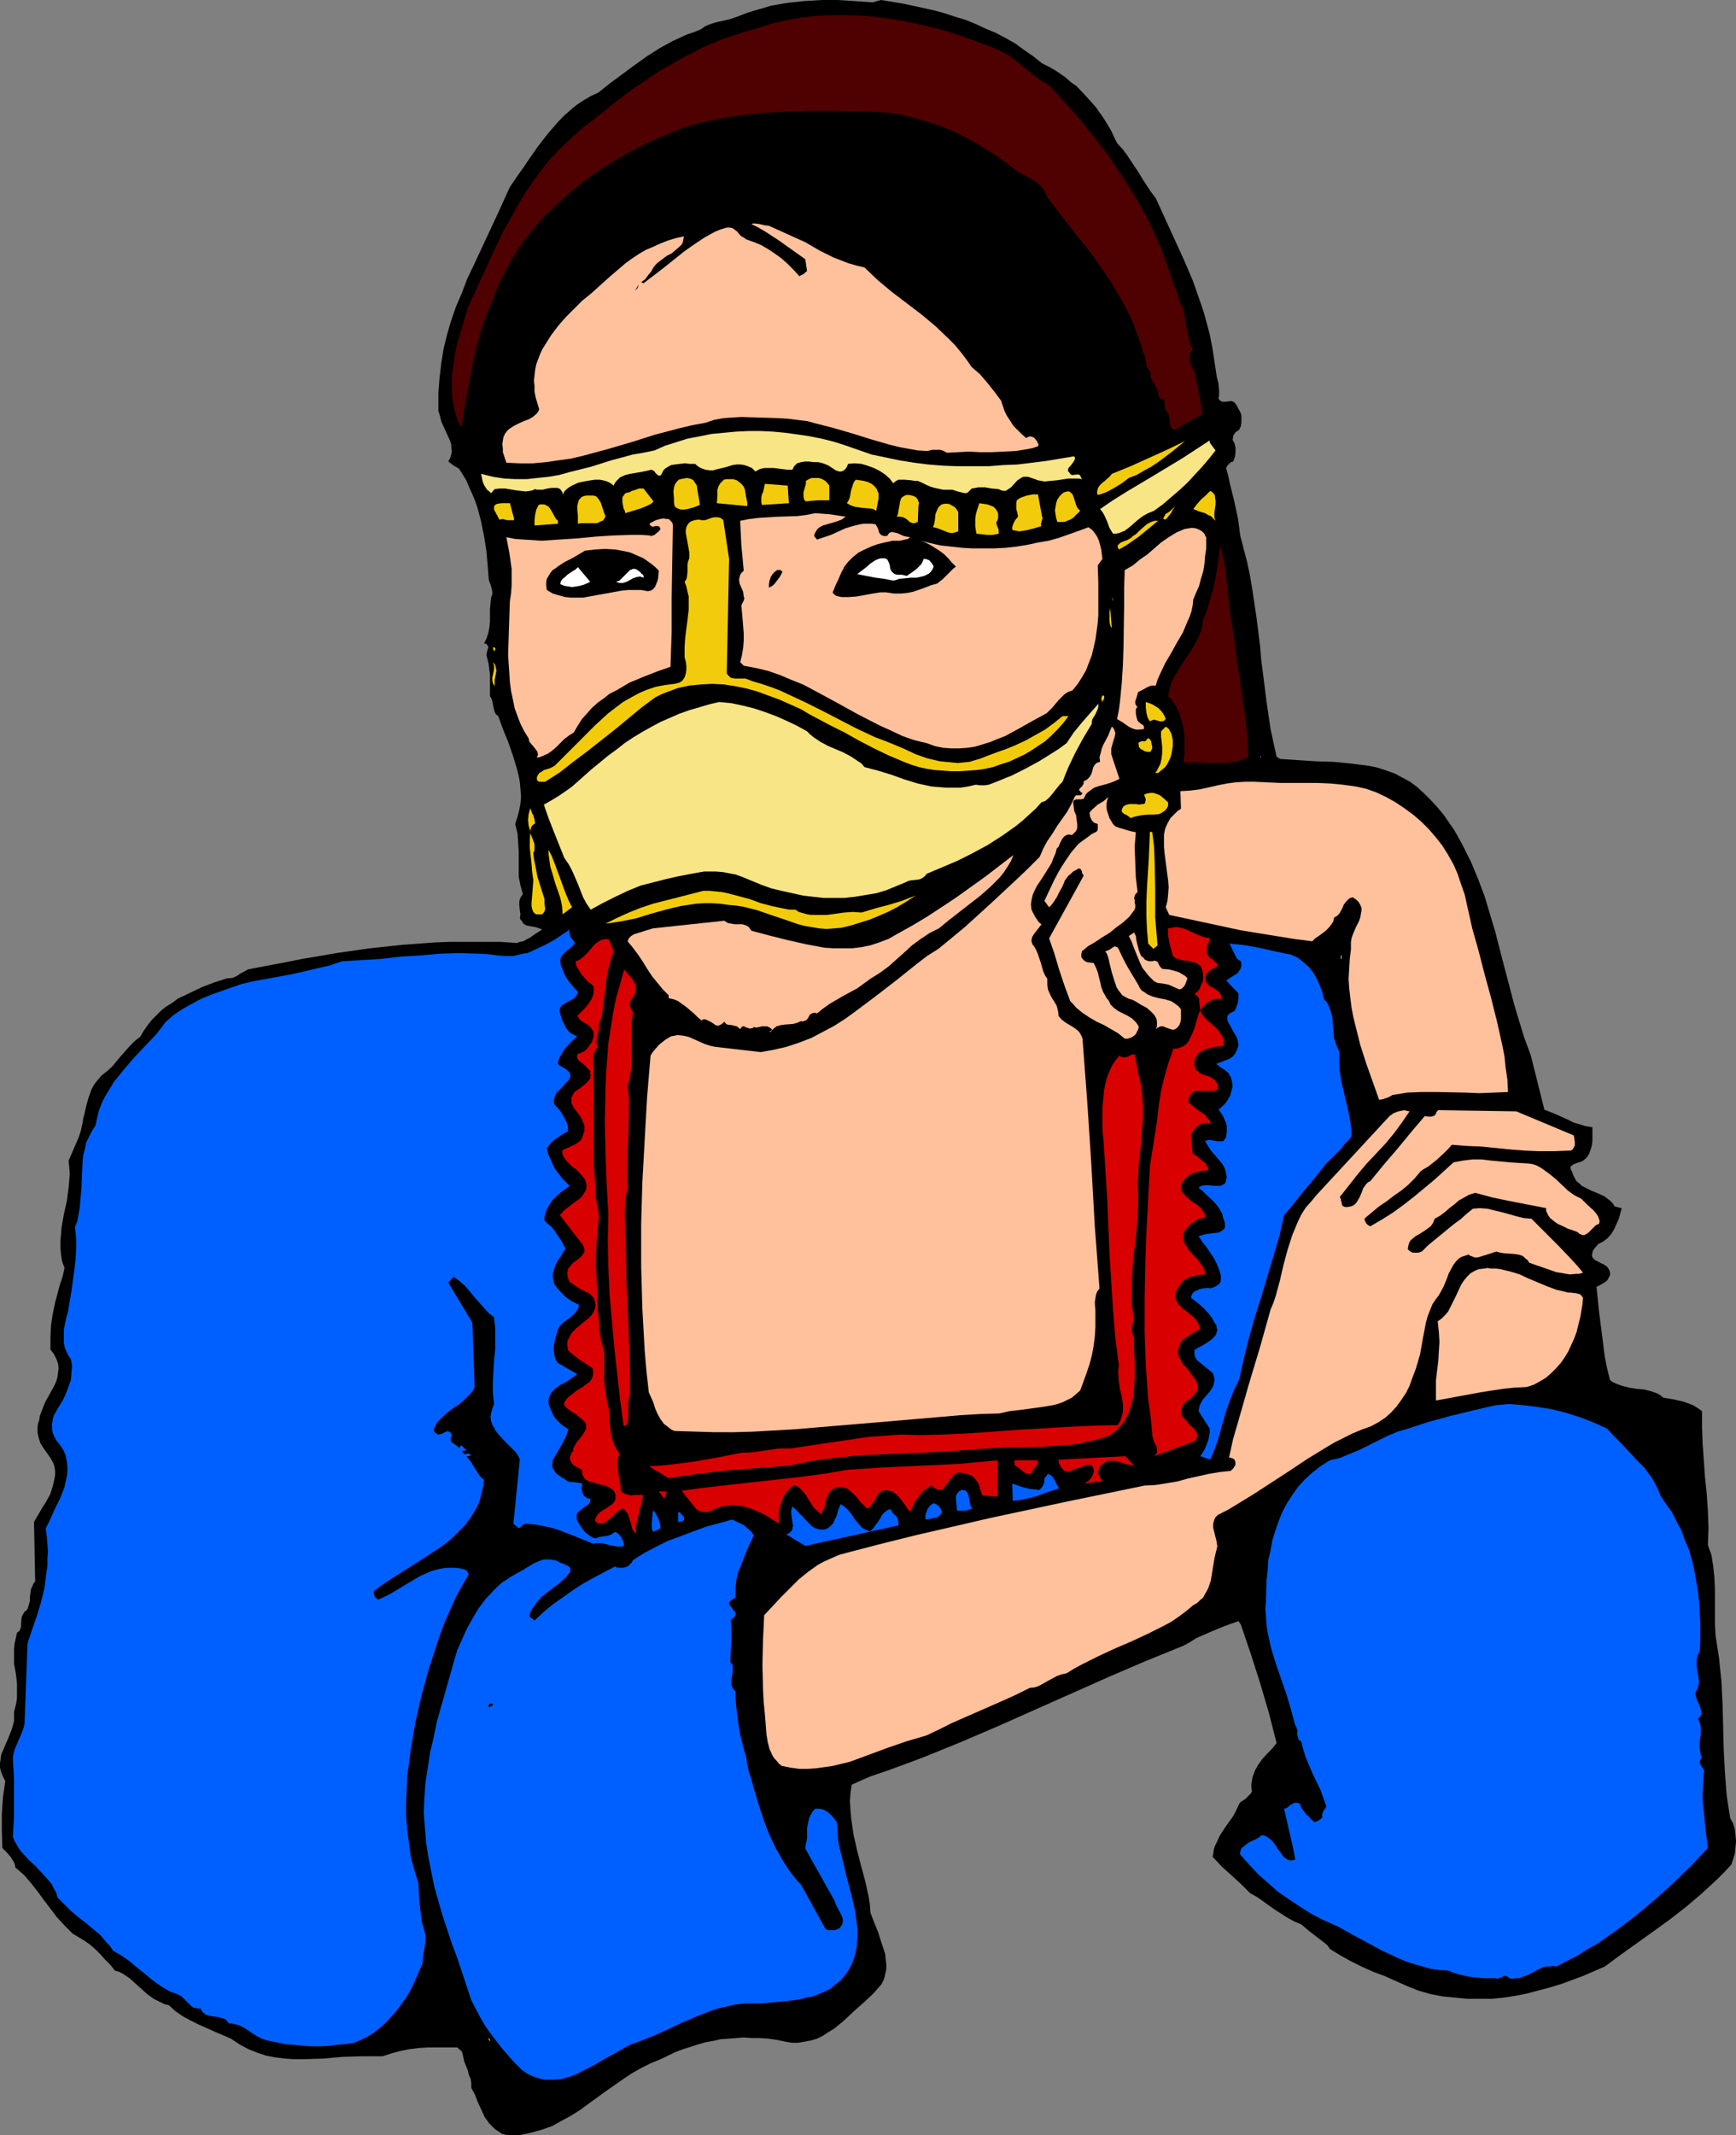 <?xml version="1.0" encoding="UTF-8" standalone="no"?>
<svg
   version="1.0"
   width="126.622mm"
   height="155.668mm"
   id="svg82"
   sodipodi:docname="Indian Girl.wmf"
   xmlns:inkscape="http://www.inkscape.org/namespaces/inkscape"
   xmlns:sodipodi="http://sodipodi.sourceforge.net/DTD/sodipodi-0.dtd"
   xmlns="http://www.w3.org/2000/svg"
   xmlns:svg="http://www.w3.org/2000/svg">
  <rect width="100%" height="100%" fill="#808080" stroke="none"/>
  <sodipodi:namedview
     id="namedview82"
     pagecolor="#ffffff"
     bordercolor="#000000"
     borderopacity="0.25"
     inkscape:showpageshadow="2"
     inkscape:pageopacity="0.0"
     inkscape:pagecheckerboard="0"
     inkscape:deskcolor="#d1d1d1"
     inkscape:document-units="mm" />
  <defs
     id="defs1">
    <pattern
       id="WMFhbasepattern"
       patternUnits="userSpaceOnUse"
       width="6"
       height="6"
       x="0"
       y="0" />
  </defs>
  <path
     style="fill:#000000;fill-opacity:1;fill-rule:evenodd;stroke:none"
     d="m 21.65,313.487 0.646,-1.939 0.485,-2.262 0.162,-1.131 0.323,-1.131 0.485,-2.262 0.646,-2.262 0.808,-2.262 0.485,-0.97 0.646,-0.97 0.808,-0.97 0.808,-0.97 1.454,-1.131 1.454,-1.293 2.424,-2.909 2.585,-2.909 1.293,-1.293 1.454,-1.131 0.969,-1.616 1.131,-1.616 1.131,-1.454 1.293,-1.293 1.293,-1.293 1.454,-1.131 1.616,-0.97 1.454,-1.131 3.393,-1.616 3.393,-1.616 3.393,-1.293 3.555,-1.131 h 0.808 l 0.808,-0.162 1.293,-0.646 0.646,-0.485 0.646,-0.323 1.454,-0.808 5.009,-0.97 5.17,-0.97 4.847,-0.97 4.847,-0.808 4.686,-0.808 4.524,-0.646 4.524,-0.646 4.524,-0.485 4.524,-0.485 4.524,-0.323 4.362,-0.323 4.362,-0.162 h 4.524 4.524 4.524 l 4.686,0.323 0.808,-0.323 0.969,-0.162 0.808,-0.485 0.969,-0.485 1.616,-1.131 1.777,-1.131 -0.808,-0.323 -0.969,-0.323 -1.777,-0.323 -0.808,-0.162 -0.808,-0.485 -0.485,-0.808 -0.323,-0.323 -0.162,-0.485 0.162,-0.97 -0.162,-0.97 -0.162,-1.616 v -0.808 l 0.162,-0.808 0.323,-0.646 0.485,-0.646 -0.323,-1.293 -0.323,-1.131 -0.485,-2.424 v -2.424 -4.686 l -0.162,-2.424 -0.162,-2.424 -0.323,-1.293 -0.323,-1.293 0.646,-1.939 0.485,-1.939 0.323,-1.778 0.162,-1.939 -0.162,-1.939 -0.162,-1.939 -0.323,-1.778 -0.485,-1.939 -1.131,-3.717 -1.293,-3.717 -1.454,-3.555 -1.293,-3.555 -0.646,-0.485 -0.323,-0.646 -0.162,-0.646 -0.162,-0.646 -0.323,-1.616 -0.162,-0.646 -0.485,-0.808 v -1.616 -1.454 -2.909 l -0.323,-2.585 -0.323,-1.454 -0.323,-1.293 0.162,-0.97 0.323,-0.97 v -0.485 l -0.162,-0.162 -0.323,-0.485 -0.646,-0.162 0.646,-1.293 0.485,-1.454 0.323,-1.616 0.162,-1.616 v -1.778 -1.616 l 0.162,-1.778 0.162,-1.616 0.323,-0.646 v -0.646 l -0.162,-0.97 -0.323,-1.131 -0.485,-1.293 -0.323,-4.04 -0.323,-3.878 -0.646,-4.04 -0.808,-4.04 -0.969,-3.717 -0.646,-1.939 -0.808,-1.939 -0.808,-1.778 -0.808,-1.939 -0.969,-1.616 -1.131,-1.778 -1.454,-0.808 -1.454,-1.131 0.485,-0.97 0.323,-0.97 0.162,-0.97 -0.162,-0.97 v -0.808 l -0.323,-0.97 -0.808,-1.778 -0.808,-1.778 -0.808,-1.778 -0.485,-1.939 -0.323,-0.97 v -0.97 -4.201 l 0.323,-4.04 0.485,-4.04 0.646,-4.04 0.969,-3.878 1.131,-3.878 1.293,-3.717 1.616,-3.717 1.454,-3.878 1.777,-3.717 6.786,-14.543 3.231,-7.11 2.424,-3.555 1.293,-1.778 1.293,-1.939 2.585,-3.717 2.747,-3.555 3.07,-3.555 1.616,-1.616 1.616,-1.454 1.777,-1.454 1.939,-1.293 1.939,-1.131 2.1,-0.97 3.231,-2.585 6.786,-5.009 3.393,-2.424 3.555,-2.262 3.555,-1.939 3.878,-1.778 1.939,-0.646 1.939,-0.808 1.131,-0.808 1.131,-0.485 1.454,-0.485 1.293,-0.323 1.454,-0.323 1.454,-0.323 1.454,-0.485 1.293,-0.485 2.1,-0.808 2.1,-0.646 2.262,-0.646 2.1,-0.646 4.686,-0.808 4.524,-0.485 L 226.522,0 h 4.524 l 4.847,0.323 4.686,0.323 L 242.84,0 l 5.978,0.97 5.978,1.293 2.908,0.646 2.908,0.808 2.908,0.97 2.747,0.808 2.747,1.131 2.747,1.293 2.747,1.131 2.747,1.454 2.585,1.454 2.424,1.778 2.585,1.778 2.424,1.939 1.616,0.808 1.777,0.97 1.454,0.97 1.616,1.131 1.454,1.293 1.616,1.131 2.747,2.909 2.585,2.909 2.262,3.232 0.969,1.616 0.969,1.616 0.808,1.778 0.808,1.616 1.616,1.778 1.293,1.778 2.585,3.878 2.424,3.878 1.293,1.939 1.454,1.939 5.17,11.311 2.585,5.656 2.424,5.656 2.1,5.979 0.969,2.909 0.808,2.909 0.808,3.07 0.646,3.232 0.485,3.07 0.485,3.232 0.323,2.101 0.485,1.939 0.162,1.939 v 1.131 l -0.162,1.131 0.485,0.485 0.485,0.323 h 0.969 l 1.293,-0.162 h 0.485 l 0.646,0.323 0.646,0.808 0.485,0.97 0.485,0.808 0.323,0.97 v 0.97 1.131 l -0.162,0.97 -0.485,0.97 -0.969,0.646 -0.323,0.485 -0.323,0.485 v 0.485 l -0.162,0.485 0.162,0.485 0.323,0.485 0.162,0.646 0.162,0.646 v 1.454 l -0.162,1.131 -0.485,1.293 -0.646,0.162 -0.485,0.485 -0.485,0.485 -0.323,0.646 0.646,2.424 0.485,2.262 1.131,4.525 0.969,4.525 0.323,2.262 0.323,2.585 0.969,3.717 0.969,3.717 0.808,3.878 0.646,3.878 1.131,7.595 0.969,7.756 0.323,3.878 0.485,3.717 0.969,7.756 1.131,7.595 0.808,3.717 0.808,3.717 0.969,0.646 4.847,0.323 5.009,0.323 5.009,0.162 4.847,0.485 2.585,0.323 2.424,0.323 2.262,0.485 2.424,0.808 2.262,0.808 2.1,1.131 2.1,1.131 1.939,1.454 1.939,1.778 1.939,1.939 1.777,1.939 1.616,1.939 1.454,2.101 1.454,2.101 1.293,2.262 1.131,2.101 2.262,4.525 1.939,4.686 1.777,4.686 1.454,4.848 1.454,4.848 2.585,10.019 1.293,4.848 1.293,5.009 1.454,4.848 1.454,4.686 1.777,4.848 3.716,14.866 3.231,1.293 3.231,1.454 1.616,0.808 1.616,0.485 1.616,0.485 1.939,0.323 v 3.717 l -0.162,1.293 -0.323,1.131 -0.485,1.293 -0.646,0.97 -0.969,0.808 -0.646,0.323 -0.646,0.162 -1.293,0.485 -0.485,0.323 -0.323,0.323 -0.162,0.162 0.162,0.323 v 0.323 l 0.323,0.485 0.323,0.97 0.485,0.97 0.485,0.808 0.808,0.646 0.646,0.646 0.969,0.485 1.616,0.808 1.939,0.808 1.777,0.808 0.808,0.646 0.646,0.485 0.808,0.808 0.485,0.808 1.939,0.485 -0.808,2.909 -0.646,1.454 -0.646,1.454 -0.808,1.293 -0.969,1.131 -1.293,0.97 -1.293,0.646 -0.969,1.131 -0.485,0.646 -0.162,0.646 -0.162,0.646 0.162,0.646 0.485,0.485 0.323,0.323 0.485,0.162 1.131,0.646 0.485,0.162 0.485,0.323 0.485,0.323 0.323,0.323 0.323,0.485 0.323,0.808 v 0.808 l -0.323,0.646 -0.323,0.646 -0.485,0.485 -1.293,0.808 -1.293,0.646 0.646,6.464 0.808,6.302 0.808,6.464 0.646,3.232 0.808,3.232 0.646,0.485 0.969,0.485 1.777,0.646 1.939,0.485 1.939,0.323 2.1,0.162 1.939,0.485 1.777,0.646 0.808,0.485 0.808,0.646 2.908,0.485 2.747,0.646 1.293,0.485 1.293,0.485 1.293,0.808 1.131,0.808 v 4.363 l 0.162,4.525 0.646,9.211 0.485,4.686 0.323,4.686 0.162,4.686 -0.162,4.686 0.485,1.454 0.485,1.293 0.485,3.07 0.323,3.07 0.162,3.232 v 6.464 3.232 l 0.162,3.07 0.485,3.232 0.485,3.07 0.646,6.302 0.323,6.302 0.162,6.302 0.162,6.464 0.323,6.14 0.485,6.302 0.485,3.232 0.485,3.07 0.808,1.454 0.485,1.616 0.162,1.616 0.162,1.616 -0.162,1.616 -0.162,1.778 -0.485,1.616 -0.485,1.454 -1.939,2.101 -1.939,1.939 -4.201,3.878 -4.362,3.717 -4.362,3.393 -4.686,3.393 -2.262,1.616 -2.262,1.616 -4.524,3.232 -4.362,3.232 -5.978,2.585 -3.07,1.131 -3.07,1.131 -3.231,0.97 -3.07,0.808 -3.07,0.808 -3.231,0.646 -3.231,0.485 -3.231,0.323 h -3.393 -3.231 l -3.393,-0.323 -3.393,-0.323 -3.393,-0.646 -3.393,-0.97 -3.231,-1.293 -6.14,-2.747 -3.07,-1.131 -3.231,-1.454 -2.908,-1.454 -2.908,-1.616 -2.908,-1.778 -0.646,-0.97 -0.969,-0.808 -2.1,-1.616 -2.1,-1.616 -2.1,-1.778 -1.939,-0.808 -1.777,-0.97 -1.777,-1.131 -1.777,-1.131 -3.393,-2.424 -1.616,-1.131 -1.777,-0.97 -2.585,-2.585 -5.332,-4.848 -2.424,-2.585 0.162,-0.97 0.162,-1.131 0.323,-0.97 0.485,-0.97 0.808,-1.778 1.131,-1.778 1.131,-1.616 1.293,-1.778 0.969,-1.778 0.808,-1.778 0.323,-0.485 0.485,-0.323 0.969,-0.646 0.969,-0.97 0.485,-0.485 0.323,-0.646 -0.162,-0.97 v -0.97 l 0.162,-0.97 0.162,-0.97 0.646,-1.778 0.808,-1.454 1.131,-1.616 1.293,-1.454 1.454,-1.454 0.646,-0.808 0.646,-0.808 -2.1,-8.241 -2.424,-8.241 -2.585,-8.08 -2.747,-8.08 -0.646,-0.97 -4.039,1.454 -3.878,1.616 -3.716,1.616 -1.777,1.131 -1.777,0.97 -10.341,4.201 -10.179,4.363 -20.358,9.049 -10.179,4.525 -10.179,4.363 -10.34,4.201 -5.17,1.939 -5.332,1.939 -2.424,0.808 -2.262,0.808 -4.686,2.101 -0.323,2.262 -0.162,2.262 0.162,2.424 0.162,2.101 0.323,2.262 0.323,2.262 0.969,4.363 1.131,4.363 1.131,4.201 0.969,4.363 0.323,2.101 0.162,2.262 0.485,1.293 0.485,1.293 1.131,2.747 0.969,3.07 0.969,2.909 0.162,1.454 0.162,1.454 v 1.454 l -0.323,1.454 -0.323,1.293 -0.646,1.293 -1.131,1.293 -1.131,1.293 -2.585,2.424 -2.747,2.424 -2.747,2.585 -2.747,2.262 -1.616,0.97 -1.454,0.97 -1.616,0.808 -1.616,0.485 -1.777,0.323 -1.777,0.323 h -1.777 l -1.939,-0.323 -2.262,-0.485 -2.262,-0.323 -2.262,-0.162 h -2.262 l -2.262,-0.162 -2.1,0.162 -2.1,0.162 -2.262,0.162 -2.1,0.485 -1.939,0.323 -2.262,0.646 -1.939,0.646 -2.1,0.646 -2.1,0.808 -4.039,1.939 -2.747,1.131 -2.585,1.293 -2.585,1.454 -2.424,1.616 -4.847,3.393 -4.686,3.393 -2.424,1.778 -2.585,1.616 -2.424,1.293 -2.585,1.454 -2.747,0.97 -2.908,0.808 -2.908,0.646 -1.454,0.162 h -1.616 l -1.131,-0.162 -1.131,-0.323 -0.969,-0.646 -0.969,-0.646 -0.646,-0.646 -0.808,-0.808 -1.293,-1.778 -0.969,-2.101 -0.969,-2.101 -0.808,-2.101 -0.969,-1.778 v -1.293 l -0.162,-1.131 -0.485,-1.131 -0.323,-1.293 -0.969,-2.424 -0.323,-1.454 -0.323,-1.293 -1.293,-1.131 h -5.493 -2.585 l -2.585,0.162 -2.585,0.323 -2.424,0.485 -2.424,0.646 -2.424,0.808 h -2.747 -2.747 l -5.493,0.162 -5.493,0.485 -5.332,0.162 h -2.747 l -2.424,-0.162 -2.585,-0.323 -2.585,-0.485 -2.424,-0.808 -2.424,-0.97 -2.424,-1.293 -2.424,-1.616 -2.262,-0.97 -2.262,-0.97 -4.362,-1.939 -2.262,-1.131 -2.1,-1.131 -2.1,-1.454 -1.777,-1.616 -1.293,-0.323 -0.969,-0.485 -0.969,-0.485 -0.969,-0.485 -1.777,-1.293 -1.616,-1.454 -1.616,-1.454 -1.616,-1.454 -1.939,-1.293 -0.969,-0.485 -1.131,-0.323 -1.293,-1.616 -1.454,-1.454 -1.293,-1.454 -1.293,-1.293 -1.454,-1.293 -1.616,-1.131 -1.616,-0.97 -1.616,-0.97 -2.262,-2.262 -2.1,-2.262 -3.555,-4.686 -1.777,-2.424 -1.777,-2.262 -1.939,-2.262 -2.424,-2.101 -0.162,-0.97 -0.323,-0.646 -0.808,-1.293 -1.131,-1.293 -1.131,-1.131 -0.162,-4.686 v -4.686 L 0.808,495.277 1.131,493.014 1.454,490.752 0.808,489.459 0.323,488.328 0,487.036 v -1.131 l 0.162,-1.131 0.162,-1.293 0.969,-2.262 0.969,-2.262 0.969,-2.424 0.323,-1.131 0.323,-1.131 v -1.293 -1.293 l 0.323,-1.293 0.323,-1.293 0.162,-1.293 v -1.293 -2.747 L 4.362,461.019 3.878,458.434 v -2.909 -1.293 l 0.162,-1.454 0.323,-1.454 0.323,-1.454 0.646,-0.485 0.323,-0.646 0.162,-0.646 v -0.808 l 0.162,-1.778 0.323,-0.646 0.485,-0.808 0.485,-0.323 0.323,-0.485 0.323,-0.97 0.323,-1.131 v -1.131 l 0.162,-1.131 0.162,-1.131 0.485,-0.97 0.162,-0.485 0.485,-0.485 -0.323,-16.482 1.131,-1.939 1.131,-1.939 1.131,-1.778 1.131,-2.101 0.646,-2.101 0.485,-2.101 0.162,-0.97 v -1.131 l -0.162,-1.131 -0.323,-0.97 -0.808,-1.454 -1.939,-2.747 -0.808,-1.293 -0.485,-1.454 -0.323,-1.454 v -0.808 -0.808 l 0.162,-0.97 0.323,-0.97 0.162,-1.131 0.485,-1.293 0.969,-2.424 2.585,-4.686 0.485,-1.131 0.323,-1.131 0.162,-1.293 0.162,-1.131 -0.162,-1.293 -0.485,-1.293 -0.646,-1.293 -0.969,-1.293 v -3.232 l 0.162,-3.393 0.485,-3.232 0.646,-3.07 0.646,-2.424 0.646,-2.424 0.808,-2.424 0.485,-2.262 -0.646,-1.778 -0.323,-1.939 -0.162,-1.939 v -1.778 l 0.162,-1.778 0.162,-1.939 0.646,-3.717 0.808,-3.555 0.485,-3.717 0.162,-1.778 0.162,-1.939 -0.162,-1.939 -0.162,-1.778 z"
     id="path1" />
  <path
     style="fill:#4f0000;fill-opacity:1;fill-rule:evenodd;stroke:none"
     d="m 289.372,23.592 5.655,6.302 2.747,3.07 2.585,3.232 2.585,3.232 2.585,3.393 2.262,3.393 2.262,3.393 2.262,3.555 2.1,3.555 1.939,3.555 1.777,3.717 1.616,3.555 1.454,3.878 1.293,3.717 1.293,3.878 0.323,0.646 0.323,0.646 0.808,3.07 0.323,0.646 0.485,0.646 0.646,3.07 0.485,2.909 0.646,3.07 0.323,1.293 0.646,1.293 -0.646,0.808 -0.162,0.808 -0.162,0.808 0.162,0.808 0.323,0.808 0.323,0.808 0.808,1.616 2.1,11.311 -7.755,4.363 -0.485,-0.162 -0.323,-0.323 -0.323,-0.646 -0.162,-0.808 v -0.646 l -0.162,-0.808 -0.162,-0.808 -0.323,-0.646 -0.323,-0.323 -0.323,-0.323 -0.323,-3.07 -0.323,0.162 h -0.162 l -0.323,-0.162 -0.323,-0.162 -0.323,-0.646 -0.162,-0.485 v -0.808 l -0.323,-0.646 -0.808,-1.454 -0.485,-0.646 -0.323,-0.808 -0.162,-0.808 v -0.808 l -0.485,-0.646 -0.323,-0.485 -0.323,-0.646 v -0.808 l -0.323,-1.454 -0.162,-0.646 -0.323,-0.485 -0.808,-2.909 -1.131,-3.07 -1.131,-2.909 -1.293,-2.747 -1.454,-2.747 -1.616,-2.747 -1.616,-2.747 -1.777,-2.585 -3.716,-5.333 -4.039,-5.009 -3.878,-5.009 -3.878,-5.009 -0.646,-1.454 -0.808,-1.293 -0.969,-0.97 -1.131,-0.97 -1.293,-0.808 -1.293,-0.646 -1.293,-0.646 -1.293,-0.808 -2.424,-1.939 -2.585,-1.778 -2.424,-1.616 -2.585,-1.616 -2.585,-1.454 -2.747,-1.454 -2.747,-1.293 -2.747,-1.131 -2.908,-0.97 -2.747,-0.808 -2.908,-0.808 -2.908,-0.646 -2.908,-0.485 -3.07,-0.162 -2.908,-0.162 h -3.07 l -6.14,-0.162 h -5.978 l -5.978,0.162 -5.817,0.323 -5.817,0.485 -5.655,0.808 -5.655,1.131 -5.655,1.454 -4.201,1.616 -4.039,1.778 -4.201,1.939 -4.201,2.262 -4.039,2.262 -3.878,2.585 -3.878,2.747 -3.555,2.909 -3.555,3.232 -3.393,3.232 -3.07,3.393 -2.908,3.717 -2.585,3.878 -1.131,1.939 -1.131,2.101 -0.969,1.939 -1.131,2.262 -0.808,2.101 -0.808,2.262 -0.969,2.101 -0.808,2.101 -1.454,4.201 -1.131,4.201 -0.969,4.201 -0.808,4.363 -0.808,4.363 -0.808,4.525 -0.808,4.686 -0.969,-1.939 -0.646,-1.939 -0.485,-2.101 -0.323,-2.101 -0.162,-2.101 v -2.101 -2.101 l 0.323,-2.101 0.646,-4.363 0.969,-4.04 1.293,-4.04 1.131,-4.04 3.231,-6.948 3.231,-7.11 3.393,-7.11 1.939,-3.393 1.939,-3.555 1.939,-3.232 2.262,-3.393 2.424,-3.232 2.424,-3.07 2.747,-2.909 2.908,-2.747 3.07,-2.747 3.231,-2.424 5.17,-4.201 5.332,-4.04 5.493,-3.717 2.747,-1.778 2.908,-1.616 2.747,-1.616 2.908,-1.454 2.747,-1.454 2.908,-1.293 2.908,-1.131 2.908,-0.97 2.908,-0.97 2.908,-0.808 4.039,-1.293 4.201,-0.97 4.362,-0.808 4.362,-0.485 4.362,-0.162 h 4.362 l 4.362,0.162 4.524,0.485 4.524,0.646 4.201,0.808 4.362,0.97 4.362,1.131 4.039,1.293 4.039,1.454 4.039,1.454 3.716,1.616 1.777,0.97 1.616,1.131 3.231,2.585 3.231,2.585 1.616,1.131 z"
     id="path2" />
  <path
     style="fill:#000000;fill-opacity:1;fill-rule:evenodd;stroke:none"
     d="m 247.687,37.328 1.293,0.162 1.131,0.162 1.293,0.323 1.131,0.323 2.262,0.97 2.262,0.97 2.1,1.131 2.262,0.97 1.131,0.323 1.131,0.323 1.293,0.162 1.293,0.162 2.908,2.101 5.493,3.878 2.747,1.939 2.747,1.939 2.747,2.101 2.585,2.262 2.424,2.585 2.908,3.232 2.747,3.393 2.585,3.393 2.424,3.555 2.424,3.717 2.1,3.555 2.1,3.717 1.939,3.878 1.616,3.717 1.777,4.04 1.454,3.878 1.454,4.04 1.293,4.04 1.131,4.04 1.131,4.201 0.969,4.201 -0.808,1.616 -3.716,1.454 -3.878,1.778 -3.878,1.454 -3.716,1.454 -0.323,-1.131 -0.323,-0.97 -0.323,-1.293 -0.323,-1.131 -0.485,-0.97 -0.646,-0.97 -0.808,-0.485 -0.646,-0.323 -0.646,-0.162 h -0.808 l -0.969,0.162 -1.777,0.485 -1.616,0.646 h -0.808 -0.969 l -0.323,-1.454 -0.323,-1.616 -0.323,-0.646 -0.323,-0.646 -0.485,-0.808 -0.808,-0.485 -1.293,-0.323 -1.131,-0.323 -0.969,-0.646 -0.969,-0.646 -0.808,-0.808 -0.646,-0.97 -1.454,-2.101 -1.293,-2.262 -0.485,-1.131 -0.646,-1.131 -1.454,-2.262 -0.646,-1.131 -0.808,-0.97 -2.747,-3.07 -2.585,-2.909 -5.493,-5.494 -2.747,-2.747 -2.585,-2.747 -2.585,-2.909 -2.424,-3.232 -3.231,-2.262 -3.231,-2.424 -3.231,-2.424 -3.393,-2.101 -3.393,-2.101 -3.555,-1.939 -1.777,-0.808 -1.939,-0.808 -1.939,-0.485 -1.939,-0.646 -1.131,-0.808 -1.131,-0.485 -2.424,-0.97 -1.293,-0.485 -0.969,-0.485 -0.969,-0.485 -0.808,-0.646 10.34,-4.201 5.17,-2.262 5.009,-2.262 -0.969,-0.162 -0.808,0.162 -1.939,0.323 -1.616,0.646 -1.777,0.808 -3.393,1.616 -1.777,0.485 -1.939,0.323 -0.808,0.485 -0.808,0.323 -1.616,0.485 -1.616,0.162 -1.777,0.162 h -1.616 l -1.777,0.323 -1.616,0.485 -0.646,0.323 -0.808,0.323 h -1.293 l -1.293,-0.323 -0.969,-0.485 -0.969,-0.808 0.162,-0.646 v -0.646 l -0.323,-0.485 -0.808,-0.97 -0.485,-0.485 -0.969,-0.97 -1.293,-0.323 -1.131,-0.485 -1.293,-0.485 -1.293,-0.485 -1.293,-0.162 h -1.293 l -0.646,0.162 -0.485,0.323 -0.646,0.323 -0.485,0.485 0.646,1.293 -0.646,0.808 -0.808,0.485 -1.777,0.646 -0.969,0.323 -0.808,0.485 -0.485,0.485 -0.323,0.323 -0.323,0.485 1.454,0.162 1.454,-0.162 1.454,-0.323 1.454,-0.323 1.454,-0.162 h 1.454 l 0.646,0.162 0.808,0.162 0.646,0.323 0.646,0.485 -0.808,0.808 -0.969,0.485 -0.969,0.485 -1.131,0.485 -1.293,0.323 -1.131,0.323 -1.131,0.485 -0.969,0.485 -1.939,0.323 -1.939,0.323 -1.777,0.485 -1.939,0.485 -3.555,1.454 -3.555,1.616 -3.393,1.939 -3.231,2.101 -3.231,2.424 -3.07,2.585 -3.07,2.747 -2.908,2.909 -2.747,2.909 -2.585,3.232 -2.585,3.07 -2.424,3.232 -2.262,3.232 -2.262,3.07 -0.323,2.909 -0.162,3.07 0.162,2.909 0.323,3.07 -0.323,0.646 -0.323,0.485 -0.969,0.646 -1.131,0.646 -2.262,0.97 -0.969,0.646 -0.646,0.485 -0.323,0.485 -0.323,0.646 -0.323,0.646 -0.808,2.101 -0.646,2.424 -0.162,1.131 -0.162,1.131 v 1.293 l 0.162,1.131 -3.231,-0.162 0.969,-7.595 1.131,-7.595 1.293,-7.433 0.808,-3.717 0.808,-3.717 1.131,-3.717 1.131,-3.555 1.293,-3.393 1.454,-3.555 1.616,-3.393 1.777,-3.232 2.1,-3.232 2.262,-3.07 2.585,-3.232 2.747,-3.07 2.908,-2.747 3.07,-2.747 3.231,-2.585 3.231,-2.262 3.393,-2.101 3.393,-1.778 2.908,-1.616 3.07,-1.454 6.14,-2.747 6.14,-2.424 6.14,-2.424 3.878,-0.646 3.716,-0.323 7.594,-0.646 7.432,-0.646 3.555,-0.485 3.716,-0.485 1.131,0.323 1.293,0.485 2.424,0.485 2.585,0.323 5.17,0.323 2.585,0.323 2.585,0.485 1.293,0.323 z"
     id="path3" />
  <path
     style="fill:#ffc19b;fill-opacity:1;fill-rule:evenodd;stroke:none"
     d="m 221.998,66.737 3.878,2.262 3.878,1.939 2.1,0.808 2.1,0.808 2.262,0.646 2.1,0.485 3.716,3.555 3.878,3.232 4.039,3.07 4.039,3.07 3.878,3.232 3.555,3.393 1.777,1.778 1.616,1.939 1.616,2.101 1.454,2.101 1.131,0.97 1.131,0.97 1.939,2.262 1.939,2.424 1.939,2.585 0.485,1.454 0.485,1.454 0.646,1.293 0.969,1.454 0.808,1.293 1.131,1.131 1.131,1.131 1.293,1.131 0.485,-0.323 0.646,-0.162 0.485,0.162 0.485,0.162 0.323,0.323 0.485,0.646 0.485,0.97 -0.162,0.485 -1.454,0.485 -1.616,0.323 -3.07,0.485 -3.231,0.162 -3.393,0.162 h -3.231 l -3.07,-0.162 -3.07,0.162 -2.908,0.162 -0.646,-0.323 -0.646,-0.323 -0.646,-0.162 h -0.646 -1.454 l -1.454,0.323 -2.585,-0.162 -2.747,-0.485 -2.585,-0.485 -2.585,-0.646 -5.009,-1.454 -5.17,-1.616 -5.009,-1.454 -5.009,-1.293 -2.424,-0.646 -2.585,-0.323 -2.585,-0.323 -2.585,-0.162 -5.17,-0.162 -5.17,-0.162 -2.585,0.162 -2.424,0.162 -2.585,0.485 -2.424,0.808 -3.555,0.646 -3.393,0.808 -6.786,1.778 -6.624,2.101 -6.624,1.939 -6.624,1.778 -3.393,0.808 -3.555,0.485 -3.393,0.485 -3.555,0.323 h -3.555 l -3.716,-0.162 -0.323,-0.97 -0.323,-0.97 -0.323,-0.97 v -1.131 l -0.162,-0.97 0.162,-1.131 0.162,-0.97 0.485,-0.97 0.485,-0.646 0.485,-0.485 1.454,-0.97 1.293,-0.646 1.454,-0.646 1.293,-0.485 1.131,-0.646 1.131,-0.97 0.323,-0.485 0.323,-0.646 -0.485,-1.616 -0.485,-1.616 -0.323,-1.616 v -1.616 l -0.162,-1.454 0.162,-1.454 0.162,-1.454 0.323,-1.616 0.485,-1.293 0.485,-1.293 0.646,-1.454 0.808,-1.293 1.616,-2.585 1.939,-2.585 2.1,-2.424 2.262,-2.262 2.262,-2.262 2.585,-2.101 4.847,-4.363 2.262,-1.939 1.131,-0.97 1.131,-0.97 1.777,-1.293 1.939,-1.293 1.939,-1.131 1.939,-0.808 2.1,-0.97 2.1,-0.808 2.1,-0.646 2.262,-0.485 -0.162,0.808 -0.162,0.808 -0.323,0.646 -0.485,0.485 -1.131,0.97 -1.131,0.97 -1.293,0.646 -1.293,0.97 -1.293,0.97 -0.646,0.646 -0.485,0.646 -0.646,1.131 -0.808,0.97 -0.808,1.131 -1.131,0.808 0.646,0.323 2.747,-2.101 2.747,-2.101 5.655,-4.525 2.747,-1.939 2.908,-1.939 2.908,-1.616 1.616,-0.646 1.616,-0.485 h 0.808 l 0.808,0.162 0.646,0.485 0.646,0.485 0.485,0.646 0.646,0.646 0.646,0.323 0.646,0.485 2.262,0.808 1.939,0.808 1.939,1.131 1.939,1.293 1.777,1.293 1.616,1.454 1.616,1.616 1.616,1.778 0.485,-0.323 0.485,-0.162 1.131,-0.97 -0.485,-3.232 -7.271,-5.171 -3.716,-2.424 -1.939,-1.131 -1.939,-0.97 0.485,-0.162 h 0.485 l 1.293,0.162 1.293,0.323 1.293,0.162 z"
     id="path4" />
  <path
     style="fill:#000000;fill-opacity:1;fill-rule:evenodd;stroke:none"
     d="m 174.981,80.149 1.131,-1.778 -0.323,0.97 z"
     id="path5" />
  <path
     style="fill:#f8e585;fill-opacity:1;fill-rule:evenodd;stroke:none"
     d="m 232.823,122.648 3.716,1.293 3.716,1.293 3.878,0.808 3.878,0.808 4.039,0.646 3.878,0.485 4.039,0.323 4.201,0.162 h 4.039 4.201 l 4.039,-0.323 4.039,-0.162 4.039,-0.485 3.878,-0.485 3.878,-0.646 3.878,-0.646 0.162,0.485 v 0.323 l -0.323,0.646 -0.969,1.293 -0.485,0.485 -0.162,0.646 v 0.162 l 0.323,0.323 0.323,0.485 0.485,0.323 1.616,-0.162 h 0.323 l 0.323,0.323 0.162,0.323 0.323,0.646 -0.969,-0.162 h -0.969 -1.777 l -3.231,0.485 -1.777,0.162 -1.616,0.162 -0.808,-0.162 -0.969,-0.162 -0.808,-0.323 -0.969,-0.323 -0.969,-0.323 h -0.646 -0.646 l -0.646,0.323 -0.485,0.323 -0.485,0.323 -1.777,1.939 -0.485,0.323 -0.485,0.323 -0.485,0.323 h -0.646 l -0.646,-0.162 -0.646,-0.323 -1.939,-0.162 -1.777,-0.323 h -1.939 l -0.808,0.162 -0.969,0.162 -0.323,0.323 -0.323,0.323 -0.485,0.485 -0.646,0.162 -0.808,-0.162 -1.293,-0.323 -1.454,-0.485 h -2.585 l -2.262,-0.485 -1.131,-0.323 -1.131,-0.485 -1.293,-0.646 -1.131,-0.485 h -0.808 l -0.969,-0.162 -1.777,-0.162 h -0.808 -0.969 l -0.646,0.323 -0.808,0.646 -0.969,-1.293 -1.293,-1.131 -1.454,-0.97 -1.616,-0.808 -1.777,-0.646 -1.616,-0.485 -1.939,-0.162 -1.777,0.162 -0.323,0.808 -0.323,0.485 -0.485,0.485 -0.323,0.162 -0.485,0.162 h -0.485 l -0.969,-0.323 -0.969,-0.646 -0.485,-0.323 -0.485,-0.323 -1.131,-0.485 -0.485,-0.162 -0.485,-0.162 -0.969,-0.162 h -1.131 l -1.293,-0.162 h -1.131 l -0.969,0.162 -1.131,0.323 -0.323,0.323 -0.485,0.485 -0.162,0.323 -0.323,0.646 h -1.293 l -1.293,-0.162 -2.585,-0.323 h -1.293 -1.293 l -1.293,0.323 -1.131,0.646 -0.969,-0.97 -1.131,-0.485 -0.969,-0.323 -0.969,-0.162 h -1.131 l -1.131,0.162 -2.1,0.646 -2.1,0.485 -1.131,0.323 h -0.969 l -1.131,-0.162 -0.969,-0.323 -0.969,-0.485 -0.969,-0.808 h -1.454 l -1.293,-0.162 -1.454,0.162 -1.293,0.162 -1.131,0.162 -1.131,0.646 -0.485,0.323 -0.485,0.485 -0.323,0.646 -0.323,0.646 -0.323,0.162 h -0.323 l -0.323,-0.162 -0.323,-0.323 -0.323,-0.323 -0.162,-0.323 -0.485,-0.323 -0.485,-0.162 -1.293,0.323 -1.616,0.323 -2.908,0.485 -1.293,0.323 -1.454,0.646 -0.485,0.485 -0.485,0.485 -0.485,0.646 -0.323,0.646 -0.808,-0.646 -0.969,-0.485 -1.131,-0.323 -0.969,-0.162 h -1.293 l -2.1,0.323 -0.808,0.162 -0.808,0.162 -0.808,0.162 -1.777,0.808 -0.808,0.485 -0.646,0.485 -0.646,0.646 -0.485,0.97 v -0.646 l -0.323,-0.485 -0.323,-0.485 -0.323,-0.162 -0.485,-0.162 h -0.485 -1.131 l -1.131,0.162 -1.293,0.323 h -1.131 -0.485 l -0.485,-0.162 -0.646,0.323 -0.646,0.162 -1.293,0.162 -1.454,-0.162 -1.293,-0.162 -2.908,-0.485 h -1.454 l -1.454,0.162 -0.969,1.131 -0.485,-0.485 -0.646,-0.485 -0.808,-1.293 -0.323,-0.808 -0.162,-0.646 -0.162,-0.808 -0.162,-0.808 3.231,0.808 3.231,0.485 3.07,0.162 h 3.07 l 2.908,-0.323 3.07,-0.323 2.908,-0.485 2.908,-0.808 5.817,-1.454 5.655,-1.778 5.978,-1.616 2.908,-0.485 3.07,-0.646 2.908,-1.293 3.07,-0.97 3.07,-0.97 3.393,-0.646 3.231,-0.646 3.393,-0.323 3.393,-0.323 3.393,-0.162 h 3.393 l 3.393,0.162 3.393,0.323 3.555,0.485 3.231,0.485 3.231,0.646 3.231,0.808 z"
     id="path6" />
  <path
     style="fill:#f8e585;fill-opacity:1;fill-rule:evenodd;stroke:none"
     d="m 335.097,124.102 -1.777,2.262 -1.939,2.262 -1.939,2.101 -2.1,2.262 -2.262,2.101 -2.262,1.939 -2.262,1.939 -2.424,1.778 -0.808,0.323 -0.808,0.323 -1.454,0.808 -1.293,0.97 -2.424,2.101 -1.293,0.97 -0.808,0.323 -0.808,0.323 -0.808,0.162 h -0.808 l -0.485,-0.808 -0.485,-0.808 -0.646,-1.778 -0.808,-1.778 -0.485,-0.808 -0.646,-0.808 3.555,-2.424 3.878,-2.424 7.594,-4.525 7.755,-4.686 3.716,-2.424 3.716,-2.424 v 0.485 l 0.162,0.323 0.485,0.646 0.485,0.646 z"
     id="path7" />
  <path
     style="fill:#f2cc0c;fill-opacity:1;fill-rule:evenodd;stroke:none"
     d="m 326.695,121.517 -3.555,2.909 -3.878,2.909 -1.939,1.293 -2.1,1.131 -1.939,1.131 -2.1,0.808 -1.939,1.454 -2.1,1.293 -2.1,1.131 -1.293,0.485 -1.131,0.323 -0.162,-0.485 v -0.485 l 0.162,-0.808 0.485,-0.808 0.646,-0.646 0.808,-0.646 1.454,-1.293 0.485,-0.646 5.17,-2.101 5.009,-2.262 5.009,-2.262 z"
     id="path8" />
  <path
     style="fill:#f2cc0c;fill-opacity:1;fill-rule:evenodd;stroke:none"
     d="m 228.622,133.797 v 4.04 h -3.231 l -1.777,0.162 -1.454,0.162 -0.485,-0.485 -0.162,-0.808 v -0.646 -0.646 l 0.485,-1.616 0.162,-0.646 v -0.808 l 0.808,-0.485 0.808,-0.323 h 0.969 0.969 l 0.969,0.323 0.808,0.485 0.646,0.646 z"
     id="path9" />
  <path
     style="fill:#f2cc0c;fill-opacity:1;fill-rule:evenodd;stroke:none"
     d="m 192.915,139.13 -0.808,0.323 -0.808,0.323 -1.777,0.485 -0.969,0.162 h -0.808 l -0.969,-0.323 -0.485,-0.323 -0.323,-0.323 -0.162,-0.97 v -0.97 l -0.162,-2.101 0.162,-1.131 0.323,-0.97 0.646,-0.808 0.323,-0.323 0.485,-0.162 0.969,-0.162 0.808,-0.162 0.808,0.162 0.485,0.162 0.485,0.323 0.323,0.485 0.323,0.485 0.323,0.485 0.162,1.293 0.485,2.747 z"
     id="path10" />
  <path
     style="fill:#f2cc0c;fill-opacity:1;fill-rule:evenodd;stroke:none"
     d="m 205.517,135.898 0.162,0.97 0.162,0.808 0.162,0.808 v 0.97 l -8.402,-0.808 0.162,-1.778 v -1.939 l 0.323,-0.97 0.485,-0.808 0.646,-0.646 0.323,-0.323 0.646,-0.162 h 0.969 0.969 l 0.969,0.323 0.646,0.485 0.646,0.485 0.646,0.808 0.323,0.808 z"
     id="path11" />
  <path
     style="fill:#f2cc0c;fill-opacity:1;fill-rule:evenodd;stroke:none"
     d="m 242.194,137.352 -0.646,3.393 -0.808,-0.485 -0.969,-0.162 -2.1,-0.162 -2.1,-0.323 -0.969,-0.323 -1.131,-0.646 0.485,-0.808 0.323,-0.808 0.323,-1.778 0.485,-1.616 0.323,-0.808 0.485,-0.646 1.131,0.162 1.131,0.162 1.131,0.323 0.969,0.485 0.808,0.646 0.646,0.808 0.162,0.485 0.323,0.646 v 0.646 z"
     id="path12" />
  <path
     style="fill:#f2cc0c;fill-opacity:1;fill-rule:evenodd;stroke:none"
     d="m 217.474,138.645 -7.432,0.485 -0.162,-0.646 v -0.808 -0.646 l 0.162,-0.808 0.323,-0.646 0.323,-1.454 0.162,-0.808 6.301,0.485 z"
     id="path13" />
  <path
     style="fill:#f2cc0c;fill-opacity:1;fill-rule:evenodd;stroke:none"
     d="m 180.151,138.16 -0.646,0.646 -0.969,0.485 -1.939,0.808 -2.1,0.646 -2.1,0.646 -0.162,-0.646 -0.323,-0.646 -0.323,-1.616 v -0.646 -0.808 l 0.323,-0.485 0.485,-0.646 1.293,-0.323 0.485,-0.323 0.646,-0.162 1.293,-0.485 h 1.293 z"
     id="path14" />
  <path
     style="fill:#f2cc0c;fill-opacity:1;fill-rule:evenodd;stroke:none"
     d="m 335.097,143.493 -0.646,-0.646 -0.646,-0.646 -0.808,-0.323 -0.808,-0.485 -1.616,-0.485 -0.808,-0.323 -0.808,-0.323 0.969,-1.293 1.131,-1.293 1.293,-1.131 1.293,-1.293 0.485,0.323 0.485,0.485 0.323,0.485 v 0.485 l 0.162,0.97 v 0.97 l -0.162,1.131 -0.162,1.131 v 1.293 z"
     id="path15" />
  <path
     style="fill:#f2cc0c;fill-opacity:1;fill-rule:evenodd;stroke:none"
     d="m 297.774,140.746 -0.646,0.646 -1.293,1.293 -0.808,0.485 -0.808,0.323 -0.808,0.323 h -0.969 -0.969 l -0.323,-1.131 -0.162,-0.97 -0.162,-1.131 0.162,-0.97 0.162,-0.97 0.323,-0.97 0.646,-0.97 0.808,-0.808 0.646,-0.323 0.646,-0.162 h 0.485 l 0.323,0.162 0.323,0.323 0.323,0.323 0.323,0.808 0.646,2.101 0.485,0.97 0.323,0.323 z"
     id="path16" />
  <path
     style="fill:#f2cc0c;fill-opacity:1;fill-rule:evenodd;stroke:none"
     d="m 287.272,142.362 0.162,0.485 -0.162,0.323 -0.162,0.646 -0.162,0.485 v 0.323 l 0.162,0.323 -2.1,0.646 -1.939,0.485 -0.969,0.162 -1.131,0.162 -0.808,-0.162 -0.969,-0.162 -0.162,-0.323 v -0.485 l 0.323,-0.97 0.485,-0.97 0.808,-0.97 -0.162,-0.97 -0.323,-1.131 v -1.293 -0.485 l 0.162,-0.646 0.646,-0.485 0.646,-0.323 1.454,-0.485 1.616,-0.323 h 1.454 z"
     id="path17" />
  <path
     style="fill:#f2cc0c;fill-opacity:1;fill-rule:evenodd;stroke:none"
     d="m 253.181,139.453 -0.162,4.363 -0.485,0.162 -0.323,0.162 h -0.646 l -0.808,-0.323 -0.485,-0.485 -0.646,-0.485 -0.646,-0.323 -0.808,-0.162 h -0.485 -0.485 l 0.323,-0.646 0.162,-0.97 0.323,-1.778 0.162,-0.97 0.323,-0.808 0.646,-0.485 0.323,-0.162 0.485,-0.162 h 0.646 l 0.808,0.162 0.485,0.162 0.646,0.323 0.485,0.646 0.162,0.485 0.162,0.485 z"
     id="path18" />
  <path
     style="fill:#f2cc0c;fill-opacity:1;fill-rule:evenodd;stroke:none"
     d="m 166.902,142.2 -0.162,0.485 -0.323,0.485 -0.323,0.323 -0.485,0.162 -0.969,0.485 h -0.969 -3.393 l -0.969,0.162 v -1.131 -1.293 l -0.162,-1.293 v -1.293 l 0.323,-1.131 0.162,-0.485 0.323,-0.323 0.485,-0.485 0.485,-0.162 0.646,-0.162 h 0.808 0.646 0.646 l 0.485,0.162 0.323,0.162 0.646,0.808 0.485,0.808 0.646,1.939 0.323,0.97 z"
     id="path19" />
  <path
     style="fill:#f2cc0c;fill-opacity:1;fill-rule:evenodd;stroke:none"
     d="m 141.697,142.847 v 0.485 h -0.969 -0.969 l -1.131,-0.323 -0.969,0.162 -0.485,-0.97 -0.969,-1.778 v -0.97 l 0.485,-0.485 0.485,-0.162 1.131,-0.162 h 1.131 0.646 0.485 z"
     id="path20" />
  <path
     style="fill:#f2cc0c;fill-opacity:1;fill-rule:evenodd;stroke:none"
     d="m 274.993,143.331 -0.323,0.485 v 0.485 l 0.162,0.485 0.162,0.485 0.162,0.323 0.162,0.485 v 0.485 0.485 l -1.616,0.323 h -1.616 l -1.454,-0.162 -1.454,-0.162 -0.162,-0.97 -0.162,-0.97 v -1.131 -1.131 l 0.162,-1.131 0.323,-1.131 0.323,-0.97 0.323,-0.97 0.969,0.162 1.131,0.162 0.969,0.323 0.808,0.323 0.646,0.646 0.485,0.808 0.162,0.485 v 0.485 0.646 z"
     id="path21" />
  <path
     style="fill:#f2cc0c;fill-opacity:1;fill-rule:evenodd;stroke:none"
     d="m 264.167,141.069 v 5.332 l -0.969,0.323 -0.808,0.162 -0.969,-0.162 -0.808,-0.323 -1.616,-0.646 -0.969,-0.323 -0.808,-0.162 0.323,-0.97 0.162,-0.808 0.162,-1.778 0.323,-0.808 0.323,-0.808 0.485,-0.646 0.646,-0.485 0.808,-0.162 h 0.808 l 0.646,0.162 0.485,0.323 0.646,0.323 0.485,0.485 0.323,0.485 z"
     id="path22" />
  <path
     style="fill:#f2cc0c;fill-opacity:1;fill-rule:evenodd;stroke:none"
     d="m 153.815,143.493 v 0.808 l -6.463,0.485 v -1.454 l 0.162,-1.454 0.323,-1.454 0.323,-0.646 0.323,-0.646 0.485,-0.162 h 0.646 0.323 l 0.485,0.162 0.808,0.485 0.485,0.646 0.485,0.808 0.969,1.778 z"
     id="path23" />
  <path
     style="fill:#f2cc0c;fill-opacity:1;fill-rule:evenodd;stroke:none"
     d="m 323.948,139.615 -0.646,0.808 -0.485,0.97 -0.808,0.97 -0.323,0.485 -0.485,0.323 -0.323,-0.162 h -0.162 v -0.162 -0.162 l 0.323,-0.485 0.162,-0.323 v -0.162 l 0.808,-0.485 0.646,-0.485 0.646,-0.646 z"
     id="path24" />
  <path
     style="fill:#ffc19b;fill-opacity:1;fill-rule:evenodd;stroke:none"
     d="m 233.146,142.362 -0.485,0.323 -0.646,0.485 -1.293,0.485 -2.747,0.808 -1.131,0.323 -1.131,0.646 -0.485,0.485 -0.646,1.131 -0.162,0.646 0.808,0.97 1.939,-0.646 1.939,-0.646 3.878,-1.778 2.1,-0.646 1.939,-0.485 1.131,-0.162 h 2.1 l 1.131,0.162 0.646,1.131 0.323,1.131 0.323,0.485 0.485,0.323 0.485,0.162 h 0.808 l 0.323,-0.323 0.323,-0.485 0.323,-0.162 0.323,-0.162 0.808,0.162 0.808,0.162 1.777,0.808 0.808,0.162 0.969,0.162 -0.646,0.485 -0.808,0.162 -1.454,0.323 h -1.454 -0.646 l -0.485,0.162 -1.616,0.323 -1.939,0.485 -1.777,0.646 -1.777,0.808 -1.616,0.808 -1.616,1.293 -1.293,1.293 -0.485,0.646 -0.646,0.808 -0.162,0.485 -0.485,0.808 -0.485,1.131 -0.485,1.131 -0.485,0.97 -0.485,1.131 -0.323,0.808 -0.162,0.323 v 0.323 l 0.485,0.485 0.485,0.323 0.646,0.162 0.808,0.162 h 0.969 0.969 l 2.262,-0.162 4.362,-0.808 2.1,-0.323 h 0.808 0.808 l 1.131,0.162 0.969,0.162 h 1.939 l 1.777,-0.162 1.616,-0.323 3.231,-1.131 1.616,-0.646 1.777,-0.485 0.808,-0.646 0.646,-0.485 2.262,-2.262 0.646,-0.646 0.808,-0.646 -1.131,-1.131 -0.969,-1.131 -1.131,-1.131 -1.293,-0.97 -1.293,-0.808 -1.293,-0.808 -1.293,-0.646 -1.293,-0.485 2.585,0.646 2.908,0.646 2.908,0.323 2.908,0.323 2.908,0.162 h 3.07 3.07 l 3.07,-0.162 2.908,-0.323 3.07,-0.485 2.908,-0.646 2.908,-0.485 2.908,-0.808 2.747,-0.97 2.747,-0.97 2.585,-0.97 0.969,0.646 0.808,0.97 0.646,0.97 0.485,1.131 0.323,1.131 0.323,1.293 0.323,2.585 -1.293,1.778 0.162,4.525 v 4.525 4.686 l -0.162,2.101 -0.323,2.424 -0.323,2.262 -0.485,2.101 -0.485,2.101 -0.808,2.101 -0.808,2.101 -1.131,1.939 -1.131,1.778 -1.454,1.778 -1.293,0.485 -0.969,0.646 -0.808,0.808 -0.808,0.808 -1.616,1.939 -0.808,0.808 -0.808,0.808 -3.878,2.101 -3.716,2.101 -3.878,2.101 -2.1,0.808 -1.939,0.808 -2.1,0.646 -2.1,0.646 -2.1,0.323 -2.262,0.162 h -2.1 l -2.424,-0.162 -2.262,-0.485 -2.262,-0.808 -3.393,-0.808 -3.231,-1.131 -3.07,-1.454 -3.231,-1.454 -5.978,-3.07 -6.14,-3.393 -5.978,-3.232 -3.07,-1.616 -3.231,-1.293 -3.07,-1.293 -3.231,-1.131 -3.393,-0.808 -3.393,-0.646 -0.969,-0.97 0.485,-1.939 0.323,-1.939 0.162,-2.101 v -1.939 l -0.323,-4.04 -0.323,-3.717 0.323,-0.646 0.323,-0.646 0.162,-0.646 -0.162,-0.485 -0.162,-1.293 -0.485,-1.131 -0.485,-1.131 -0.162,-1.131 0.162,-0.646 0.162,-0.646 0.323,-0.485 0.646,-0.646 -0.162,-1.778 -0.162,-1.778 -0.323,-3.393 -0.162,-3.232 -0.162,-3.555 2.424,-0.485 2.585,-0.323 2.585,-0.162 2.747,-0.162 5.332,-0.162 2.585,-0.323 2.424,-0.485 2.1,0.162 2.1,0.162 2.1,0.323 z"
     id="path25" />
  <path
     style="fill:#f2cc0c;fill-opacity:1;fill-rule:evenodd;stroke:none"
     d="m 200.993,153.996 -0.646,31.51 0.323,0.485 0.323,0.323 0.323,0.323 0.323,0.162 0.969,0.162 h 0.808 0.969 1.131 l 0.808,0.323 0.485,0.162 0.323,0.162 2.747,0.808 2.424,0.808 2.585,0.97 2.424,1.131 4.847,2.262 4.847,2.424 4.686,2.424 4.686,2.424 4.847,2.262 2.585,0.97 2.424,0.97 3.07,1.293 3.07,1.454 3.231,1.131 3.393,0.808 1.616,0.162 1.777,0.162 1.616,0.162 1.616,-0.162 1.616,-0.162 1.616,-0.485 1.616,-0.485 1.616,-0.646 2.585,-0.97 2.747,-0.97 2.747,-1.131 2.747,-1.293 2.585,-1.454 2.585,-1.454 2.424,-1.778 2.424,-1.939 h 1.616 l -1.454,1.939 -1.616,1.778 -1.616,1.616 -1.777,1.616 -1.939,1.293 -1.939,1.293 -1.939,1.131 -2.1,0.97 -2.1,0.97 -2.1,0.646 -2.262,0.808 -2.262,0.485 -2.262,0.323 -2.262,0.162 -2.424,0.162 h -2.262 l -2.262,-0.162 -2.262,-0.162 -2.1,-0.323 -2.262,-0.485 -2.1,-0.646 -2.1,-0.808 -4.201,-1.778 -4.039,-1.939 -4.039,-2.101 -4.039,-2.262 -3.878,-1.939 -5.493,-2.909 -2.747,-1.616 -2.908,-1.293 -2.908,-1.293 -3.07,-1.131 -3.07,-1.131 -2.908,-0.808 -3.231,-0.646 -3.07,-0.485 -3.231,-0.162 -3.07,0.162 -3.231,0.323 -3.07,0.646 -3.07,1.131 -1.616,0.646 -1.616,0.808 -3.716,2.747 -3.716,3.07 -3.716,3.07 -7.594,5.979 -3.878,2.909 -3.716,2.909 -4.039,2.585 h -0.808 -0.808 l -0.323,-0.162 -0.323,-0.323 v -0.323 -0.485 l 0.323,-0.646 0.323,-0.485 0.646,-0.323 0.646,-0.485 1.616,-0.485 1.293,-0.646 7.432,-7.433 3.716,-3.717 1.939,-1.778 1.777,-1.616 2.1,-1.616 1.939,-1.454 2.262,-1.293 2.1,-1.131 2.262,-0.97 2.424,-0.808 2.585,-0.485 2.585,-0.323 0.646,-0.162 0.646,-0.162 0.485,-0.323 0.323,-0.162 0.646,-0.97 0.323,-0.97 0.162,-1.131 v -1.131 l -0.162,-1.131 -0.323,-1.131 v -2.747 l 0.162,-2.585 0.323,-2.585 0.323,-2.424 0.323,-2.747 v -2.424 -1.293 l -0.323,-1.293 -0.323,-1.454 -0.485,-1.293 0.485,-0.646 0.162,-0.646 0.162,-1.454 v -1.293 -0.808 l 0.162,-0.808 0.323,-0.808 v -0.808 -0.808 l -0.162,-0.97 -0.323,-1.778 -0.323,-1.778 -0.162,-0.808 v -0.808 l 0.162,-0.808 0.323,-0.646 0.323,-0.485 0.646,-0.485 0.969,-0.323 1.131,-0.162 0.808,0.162 h 0.969 l 1.777,-0.646 0.808,-0.162 h 0.808 l 0.808,0.162 0.485,0.323 0.323,0.323 z"
     id="path26" />
  <path
     style="fill:#ffc19b;fill-opacity:1;fill-rule:evenodd;stroke:none"
     d="m 185.483,145.27 -0.162,9.695 -0.162,9.695 v 9.534 l -0.323,9.534 -3.716,1.293 -3.716,1.454 -3.878,1.616 -3.555,2.101 -1.939,0.97 -1.616,1.293 -1.616,1.131 -1.616,1.454 -1.293,1.454 -1.454,1.616 -1.131,1.778 -1.131,1.939 -1.293,0.808 -1.293,0.97 -1.131,1.131 -1.131,1.131 -1.131,0.97 -1.131,0.808 -1.454,0.646 -0.808,0.323 -0.808,0.162 0.162,-0.485 0.162,-0.323 -0.162,-0.808 -0.323,-0.485 -0.485,-0.646 -0.969,-1.131 -0.485,-0.646 -0.162,-0.808 -1.293,-2.101 -0.969,-1.939 -0.808,-2.101 -0.808,-2.262 -0.485,-2.424 -0.485,-2.262 -0.323,-2.424 -0.162,-2.585 -0.323,-4.848 0.162,-5.171 0.162,-4.848 0.162,-4.848 0.323,-2.101 0.162,-2.262 v -2.262 -2.262 l -0.323,-2.262 -0.323,-2.262 -0.808,-4.201 2.424,0.485 2.424,0.162 2.424,0.162 2.424,0.162 4.847,-0.323 5.009,-0.323 5.009,-0.485 5.009,-0.323 5.009,-0.162 h 2.424 l 2.424,0.162 0.485,0.162 0.485,-0.162 0.485,-0.162 0.323,-0.323 0.808,-0.646 0.485,-0.646 -0.162,-0.323 -0.162,-0.323 -0.323,-0.162 h -0.323 -0.485 l -0.485,0.162 h -0.323 l -0.485,-0.323 -0.162,-0.162 -0.162,-0.323 0.808,-0.485 0.969,-0.485 1.131,-0.323 0.969,-0.162 0.969,0.162 h 0.485 l 0.323,0.323 0.323,0.323 0.323,0.323 0.162,0.646 z"
     id="path27" />
  <path
     style="fill:#f2cc0c;fill-opacity:1;fill-rule:evenodd;stroke:none"
     d="m 319.263,143.493 -2.747,2.262 -2.585,2.101 -2.747,1.939 -1.293,0.808 -1.454,0.808 -0.162,-0.323 -0.162,-0.485 v -0.323 l 0.162,-0.162 0.485,-0.485 0.646,-0.323 0.808,-0.323 0.485,-0.162 0.323,-0.162 0.808,-0.485 0.485,-0.485 0.808,-0.485 0.808,-0.808 1.616,-1.454 0.808,-0.646 0.969,-0.485 0.969,-0.323 z"
     id="path28" />
  <path
     style="fill:#ffc19b;fill-opacity:1;fill-rule:evenodd;stroke:none"
     d="m 332.512,149.149 v 2.101 l -0.323,2.101 -0.162,2.101 -0.323,1.939 -0.646,2.101 -0.485,1.939 -0.808,1.778 -0.808,1.939 -0.162,1.616 -0.323,1.616 -0.485,1.454 -0.646,1.454 -1.293,3.07 -1.616,2.747 -1.616,2.909 -1.616,2.747 -1.454,3.07 -0.646,1.454 -0.485,1.616 h -0.646 -0.646 l -1.131,0.485 -1.131,0.646 -1.293,0.646 -0.162,0.485 -0.162,0.646 -0.162,0.485 -0.162,0.485 -0.162,0.485 v 0.485 l 0.162,0.485 0.485,0.646 -0.323,0.162 -0.162,0.485 v 0.97 l 0.162,0.97 0.323,1.131 0.323,0.323 0.162,0.162 0.646,0.485 0.323,0.162 0.162,0.162 0.162,0.485 v 0.485 l -1.293,0.162 h -0.969 l -0.969,-0.323 -0.969,-0.485 -1.616,-1.131 -0.808,-0.485 -0.808,-0.485 0.485,-2.424 0.323,-2.424 0.485,-5.009 0.323,-5.171 0.162,-5.171 0.162,-10.665 v -5.009 l 0.162,-5.171 2.262,-1.293 1.939,-1.616 2.1,-1.454 3.716,-3.232 2.1,-1.454 2.1,-1.293 2.262,-0.97 0.969,-0.162 1.131,-0.162 1.131,0.162 0.808,0.323 0.808,0.485 0.646,0.646 0.162,0.485 0.323,0.485 v 0.485 z"
     id="path29" />
  <path
     style="fill:#4f0000;fill-opacity:1;fill-rule:evenodd;stroke:none"
     d="m 339.944,174.034 1.131,8.564 1.293,8.564 0.646,4.201 0.485,4.363 0.485,4.363 0.162,4.363 -0.969,0.485 -0.969,0.485 -0.969,0.323 -1.131,0.162 -2.262,0.323 h -2.262 -2.424 l -2.262,-0.162 h -2.424 -2.262 l 0.323,-2.262 v -2.424 -2.424 l -0.323,-2.585 -0.646,-2.262 -0.323,-1.293 -0.485,-0.97 -0.485,-1.131 -0.646,-0.97 -0.808,-1.131 -0.808,-0.808 0.323,-1.454 0.323,-1.454 0.485,-1.293 0.646,-1.293 1.454,-2.424 3.231,-4.848 1.454,-2.585 0.646,-1.293 0.485,-1.293 0.323,-1.293 0.162,-1.454 0.969,-2.424 0.808,-2.585 0.808,-2.747 0.646,-2.585 0.969,-5.332 0.323,-2.747 0.323,-2.424 0.646,2.747 0.646,2.909 0.323,2.909 0.323,3.07 0.646,6.14 0.485,3.07 z"
     id="path30" />
  <path
     style="fill:#000000;fill-opacity:1;fill-rule:evenodd;stroke:none"
     d="m 181.605,157.228 -0.162,1.939 -0.162,0.808 -0.323,0.808 -0.323,0.808 -0.485,0.646 -0.646,0.485 -0.969,0.162 -1.777,-0.323 h -1.777 -1.777 l -1.777,0.162 -3.555,0.646 -3.555,0.646 -3.555,0.646 h -1.616 -1.777 l -1.616,-0.162 -1.777,-0.485 -1.616,-0.485 -1.616,-0.97 -0.162,-1.131 v -1.131 l 0.162,-0.808 0.485,-0.808 0.485,-0.808 0.646,-0.808 0.808,-0.485 0.808,-0.646 1.777,-1.131 1.939,-0.97 1.939,-1.131 0.808,-0.485 0.808,-0.485 2.747,-0.323 2.747,-0.162 2.908,0.162 2.585,0.485 1.454,0.323 1.131,0.485 2.585,1.131 1.131,0.808 1.131,0.808 0.969,0.808 z"
     id="path31" />
  <path
     style="fill:#000000;fill-opacity:1;fill-rule:evenodd;stroke:none"
     d="m 251.403,152.542 -0.323,0.646 -0.646,0.646 -0.646,0.485 -0.646,0.323 -0.485,-0.485 -0.485,-0.646 v -0.646 -0.323 l 0.162,-0.323 h 0.808 0.808 0.646 l 0.485,0.162 z"
     id="path32" />
  <path
     style="fill:#ffffff;fill-opacity:1;fill-rule:evenodd;stroke:none"
     d="m 245.425,156.743 0.323,0.646 0.485,0.485 0.485,0.323 0.646,0.162 h 1.293 l 1.293,0.323 1.454,-0.97 1.293,-0.97 0.646,-0.646 0.646,-0.646 0.323,-0.646 0.323,-0.808 h 0.485 l 0.485,0.162 0.485,0.162 0.323,0.323 0.646,0.808 0.323,0.646 -0.323,0.808 -0.485,0.646 -0.485,0.485 -0.646,0.323 -0.646,0.323 -0.646,0.162 -1.454,0.323 h -1.616 l -1.616,0.162 -1.616,0.162 -0.808,0.323 -0.808,0.162 -2.424,-0.485 -2.424,-0.323 -2.585,-0.485 -2.424,-0.485 0.323,-0.323 0.646,-0.485 1.293,-0.97 1.293,-1.131 1.454,-0.97 0.808,-0.323 0.646,-0.162 h 0.646 0.485 l 0.646,0.323 0.323,0.646 0.323,0.808 z"
     id="path33" />
  <path
     style="fill:#000000;fill-opacity:1;fill-rule:evenodd;stroke:none"
     d="m 169.326,155.451 v 0.323 l -0.162,0.162 -0.646,0.646 -0.323,0.162 -0.485,0.323 -0.808,0.485 h -0.808 l -0.808,-0.162 -0.646,-0.646 -0.162,-0.162 -0.162,-0.485 v -1.131 l 1.293,-0.162 1.293,-0.162 1.293,0.323 0.646,0.162 z"
     id="path34" />
  <path
     style="fill:#ffffff;fill-opacity:1;fill-rule:evenodd;stroke:none"
     d="m 162.701,160.298 -0.969,0.485 -0.808,0.323 -1.131,0.323 -0.969,0.162 -1.131,0.162 -0.969,-0.162 -1.131,-0.162 -1.131,-0.485 0.162,-0.808 0.485,-0.646 0.646,-0.485 0.646,-0.646 1.454,-0.97 0.808,-0.485 0.646,-0.646 z"
     id="path35" />
  <path
     style="fill:#000000;fill-opacity:1;fill-rule:evenodd;stroke:none"
     d="m 215.696,157.551 -0.646,1.293 -0.969,1.293 -0.485,0.646 -0.485,0.485 -0.485,0.323 -0.646,0.323 v -0.97 l 0.162,-0.97 0.323,-0.97 0.485,-0.808 0.646,-0.646 0.646,-0.485 h 0.485 0.323 l 0.323,0.162 z"
     id="path36" />
  <path
     style="fill:#ffffff;fill-opacity:1;fill-rule:evenodd;stroke:none"
     d="m 177.404,159.167 -0.485,-0.162 -0.485,-0.162 -0.969,0.162 -0.969,0.323 -0.808,0.485 -0.969,0.485 -0.969,0.323 h -0.969 l -0.485,-0.162 -0.485,-0.162 0.485,-0.162 0.485,-0.162 0.808,-0.808 0.646,-0.646 0.808,-0.808 0.646,-0.646 0.485,-0.162 0.323,-0.162 h 0.485 l 0.485,0.162 0.485,0.323 0.646,0.485 0.162,0.323 0.485,0.323 0.162,0.323 v 0.162 z"
     id="path37" />
  <path
     style="fill:#f2cc0c;fill-opacity:1;fill-rule:evenodd;stroke:none"
     d="m 306.822,165.631 -0.323,-1.131 0.323,0.646 z"
     id="path38" />
  <path
     style="fill:#f2cc0c;fill-opacity:1;fill-rule:evenodd;stroke:none"
     d="m 306.499,173.064 -0.323,-0.485 -0.162,-0.485 -0.162,-0.808 v -0.97 -1.616 l 0.162,-0.808 v -0.646 z"
     id="path39" />
  <path
     style="fill:#f2cc0c;fill-opacity:1;fill-rule:evenodd;stroke:none"
     d="m 136.365,178.397 0.162,0.323 v 0.323 l -0.162,0.162 -0.162,0.323 -0.323,-1.131 z"
     id="path40" />
  <path
     style="fill:#f2cc0c;fill-opacity:1;fill-rule:evenodd;stroke:none"
     d="m 136.365,189.062 -0.485,-0.808 -0.162,-0.808 v -0.646 l 0.162,-0.808 0.323,-1.616 v -0.97 l -0.323,-0.97 0.646,0.808 0.162,0.808 0.162,0.646 -0.162,0.97 -0.162,0.808 -0.162,0.808 v 0.808 z"
     id="path41" />
  <path
     style="fill:#f2cc0c;fill-opacity:1;fill-rule:evenodd;stroke:none"
     d="m 299.067,191.647 -0.323,0.808 z"
     id="path42" />
  <path
     style="fill:#f2cc0c;fill-opacity:1;fill-rule:evenodd;stroke:none"
     d="m 303.914,193.425 -0.162,-0.323 -0.162,-0.646 0.162,-0.485 0.162,-0.323 h 0.323 l 0.162,0.162 v 0.323 0.323 l -0.162,0.323 -0.162,0.162 z"
     id="path43" />
  <path
     style="fill:#f8e585;fill-opacity:1;fill-rule:evenodd;stroke:none"
     d="m 222.482,201.504 0.808,0.808 0.969,0.808 1.939,1.293 2.1,1.131 4.201,1.778 2.1,1.131 1.939,1.293 0.969,0.646 0.808,0.97 3.716,0.97 3.716,1.131 3.555,1.293 3.716,1.131 3.716,0.808 1.939,0.162 2.1,0.162 h 1.939 2.1 l 2.1,-0.323 2.1,-0.485 1.131,0.162 h 1.293 l 1.131,-0.162 1.293,-0.485 2.424,-0.97 1.131,-0.485 1.293,-0.485 3.878,-1.939 3.878,-2.101 3.878,-2.424 1.777,-1.131 1.939,-1.454 1.939,-2.909 2.262,-2.747 2.262,-2.585 2.262,-2.585 v 0.808 l -0.162,0.646 -0.646,1.454 -0.808,1.293 -0.162,0.646 v 0.646 l -2.424,4.04 -2.1,3.878 -1.939,4.04 -0.808,1.939 -0.808,2.101 -0.808,0.808 -0.646,0.808 -0.646,0.808 -0.646,0.808 -0.646,0.808 -0.646,0.646 -0.808,0.646 -0.969,0.323 -1.616,1.778 -1.777,1.616 -1.777,1.616 -1.777,1.454 -3.878,2.747 -4.039,2.585 -4.201,2.262 -4.201,2.101 -4.201,1.778 -4.201,1.778 -0.485,0.646 -0.646,0.485 -0.646,0.323 -0.808,0.162 -1.616,0.162 -0.808,0.162 -0.646,0.323 -2.747,1.131 -2.747,1.131 -2.747,0.808 -2.908,0.485 -2.908,0.485 -2.908,0.323 h -2.747 -3.07 l -2.908,-0.323 -2.747,-0.323 -2.908,-0.646 -2.908,-0.646 -2.747,-0.646 -2.747,-0.97 -2.747,-1.131 -2.747,-1.131 -1.777,-0.646 -1.777,-0.323 -1.616,-0.323 -1.939,-0.162 h -1.616 -1.777 l -3.555,0.646 -3.393,0.646 -3.555,0.808 -6.948,1.778 -3.555,1.454 -3.393,1.616 -3.555,1.778 -3.231,1.778 -1.131,-1.616 -0.969,-1.778 -1.454,-3.717 -1.616,-3.717 -0.969,-1.778 -1.131,-1.616 -2.908,-7.272 -1.454,-3.717 -1.293,-3.717 2.262,-1.293 2.1,-1.293 2.1,-1.454 1.131,-0.808 1.131,-0.97 4.362,-3.878 4.524,-3.717 2.424,-1.778 2.262,-1.778 2.424,-1.616 2.424,-1.454 2.585,-1.454 2.424,-1.293 2.585,-1.131 2.585,-1.131 2.747,-0.97 2.747,-0.808 2.747,-0.808 2.747,-0.646 3.393,0.323 3.07,0.646 3.231,0.808 2.908,0.97 3.07,1.131 2.908,1.293 2.747,1.293 z"
     id="path44" />
  <path
     style="fill:#f2cc0c;fill-opacity:1;fill-rule:evenodd;stroke:none"
     d="m 321.363,198.111 -0.485,0.485 -0.485,0.162 h -0.646 l -0.485,-0.162 -1.131,-0.323 -0.485,0.162 -0.646,0.323 -0.323,-0.485 -0.323,-0.646 -0.323,-1.293 -0.162,-1.454 v -1.454 l 0.969,0.323 0.808,0.323 0.808,0.485 0.808,0.485 0.808,0.808 0.485,0.646 0.485,0.808 z"
     id="path45" />
  <path
     style="fill:#ffc19b;fill-opacity:1;fill-rule:evenodd;stroke:none"
     d="m 306.499,208.291 2.1,6.302 -1.293,0.646 -1.293,0.485 -1.616,0.485 -1.293,0.323 -1.454,0.485 -1.131,0.808 -0.646,0.485 -0.485,0.485 -0.323,0.646 -0.323,0.646 -0.808,0.162 h -0.808 -0.485 l -0.323,0.162 -0.323,0.162 -0.162,0.485 0.162,1.131 0.162,1.293 0.485,1.131 0.162,1.293 0.162,1.131 v 1.131 l -0.162,0.485 -0.323,0.485 -0.485,0.485 -0.485,0.485 -0.485,-0.162 h -0.485 l -0.646,0.162 -0.646,0.485 -0.485,0.646 -0.646,1.293 -0.323,0.808 -0.485,0.485 -0.323,1.293 -0.646,1.454 -0.485,1.293 -0.808,1.293 -1.616,2.585 -1.616,2.424 -0.646,1.293 -0.485,1.131 -0.323,1.454 -0.162,1.131 0.162,1.454 0.646,1.293 0.323,0.646 0.485,0.646 0.485,0.808 0.808,0.646 -0.485,0.646 -1.131,1.454 -0.485,0.646 -0.485,0.808 -0.162,0.808 v 0.323 l 0.162,0.485 0.162,0.485 0.323,0.323 0.646,1.131 0.485,1.131 0.808,2.424 0.646,2.262 0.485,1.131 0.646,0.97 v 0.808 0.808 l 0.162,1.293 0.485,1.131 0.646,1.293 0.646,0.97 0.646,1.131 0.323,1.293 0.162,0.808 v 0.646 l 0.808,0.97 0.808,0.646 0.969,0.646 1.131,0.646 0.969,0.646 0.969,0.808 0.485,0.808 0.323,0.646 0.162,0.485 0.646,8.564 0.646,8.564 1.131,17.29 0.969,17.29 1.293,17.129 -0.646,0.808 -0.323,0.97 -0.162,0.97 -0.162,1.131 0.162,2.101 v 1.131 0.808 2.747 l -0.162,2.585 -0.323,2.585 -0.485,2.585 -0.646,2.424 -0.808,2.424 -1.777,4.848 -1.131,0.97 -1.131,0.97 -1.293,0.646 -1.293,0.646 -1.454,0.485 -1.293,0.323 -2.908,0.485 -5.978,0.808 -2.908,0.323 -2.908,0.646 -5.332,0.162 -5.493,0.323 -5.493,0.485 -11.31,0.97 -5.655,0.485 -11.633,0.97 -11.471,0.97 -5.655,0.323 -5.655,0.323 -5.655,0.162 H 196.631 l -5.332,-0.162 -5.332,-0.162 -0.808,-0.323 -0.808,-0.646 -0.646,-0.485 -0.646,-0.485 -0.969,-1.293 -0.808,-1.454 -0.646,-1.454 -0.485,-1.616 -0.646,-1.454 -0.646,-1.454 -0.646,-5.817 -0.485,-5.656 -0.323,-5.817 -0.323,-5.817 -0.323,-11.635 v -11.635 l 0.323,-11.473 0.646,-11.635 0.646,-11.635 0.969,-11.635 0.485,-0.808 0.646,-0.808 1.293,-1.454 1.616,-1.293 1.616,-0.97 0.969,-0.162 0.808,-0.162 1.616,0.162 1.454,0.323 1.454,0.646 2.908,1.293 1.454,0.485 1.454,0.323 12.602,1.454 1.777,-0.323 1.777,-0.323 3.555,-0.808 3.393,-1.131 3.393,-1.293 3.07,-1.616 3.07,-1.616 3.07,-1.939 2.908,-2.101 5.817,-4.363 5.655,-4.363 5.655,-4.525 2.747,-2.101 3.07,-1.939 3.555,-2.909 3.716,-3.07 7.109,-6.464 6.948,-6.464 3.393,-3.232 3.231,-3.232 0.969,-2.262 1.131,-2.101 1.454,-2.101 1.293,-2.101 2.747,-3.878 1.131,-2.101 0.969,-2.101 0.162,-0.162 0.323,-0.162 h 0.646 0.485 l 0.323,-0.323 0.162,-0.323 -0.485,-0.162 -0.162,-0.323 -0.162,-0.162 h -0.162 l 0.162,-0.485 0.323,-0.323 0.323,-0.323 0.323,-0.485 0.162,-0.323 v -0.323 -0.323 l 0.485,-0.162 0.485,-0.323 0.646,-0.646 0.485,-0.808 0.323,-0.97 0.162,-0.808 0.485,-0.808 0.485,-0.485 0.485,-0.162 0.485,-0.162 -0.162,-1.293 0.323,-1.131 0.323,-1.293 0.485,-1.131 1.293,-2.424 0.485,-1.293 0.485,-1.131 0.323,0.323 0.323,0.485 0.162,0.485 0.162,0.485 -0.162,0.97 -0.323,0.97 -0.323,1.131 -0.323,1.131 v 0.97 0.646 z"
     id="path46" />
  <path
     style="fill:#f2cc0c;fill-opacity:1;fill-rule:evenodd;stroke:none"
     d="m 323.302,205.544 -0.323,2.101 -0.323,1.131 -0.485,0.97 -0.485,0.97 -0.646,0.808 -0.808,0.646 -0.969,0.808 h -0.808 l 0.485,-0.646 0.323,-0.646 0.646,-1.293 0.323,-1.454 0.162,-1.454 v -1.616 l -0.162,-1.616 -0.162,-1.293 v -1.454 l 1.293,-1.293 0.485,0.323 0.485,0.485 0.323,0.646 0.323,0.646 0.162,0.808 0.162,0.808 z"
     id="path47" />
  <path
     style="fill:#f2cc0c;fill-opacity:1;fill-rule:evenodd;stroke:none"
     d="m 317.647,205.867 v 0.323 l -0.162,0.323 -0.162,0.323 -0.162,0.323 h -0.808 l -0.808,-0.162 -0.485,-0.323 -0.323,-0.162 -0.485,-0.323 -0.323,-0.485 v -0.485 l -0.162,-0.323 0.162,-0.162 v -0.162 l 0.323,-0.162 0.485,-0.162 h 0.969 l 0.323,-0.323 0.162,-0.162 0.162,-0.323 h 0.323 l 0.162,0.162 0.323,0.323 0.162,0.323 0.162,0.808 z"
     id="path48" />
  <path
     style="fill:#ffffff;fill-opacity:1;fill-rule:evenodd;stroke:none"
     d="m 347.538,208.937 -0.162,-0.646 0.162,0.162 z"
     id="path49" />
  <path
     style="fill:#ffc19b;fill-opacity:1;fill-rule:evenodd;stroke:none"
     d="m 373.712,216.694 2.908,0.646 2.747,0.97 2.747,1.293 2.585,1.454 2.424,1.616 2.424,1.778 2.262,1.939 2.1,2.101 1.939,2.262 1.777,2.262 1.616,2.585 1.454,2.585 1.131,2.585 0.969,2.909 0.969,2.747 0.646,2.909 1.454,6.464 1.777,6.302 1.616,6.302 1.777,6.464 1.616,6.464 1.454,6.464 0.646,3.232 0.323,3.232 0.485,3.232 0.162,3.393 -3.878,0.162 -4.039,0.162 -3.878,-0.162 -7.917,-0.162 h -4.039 l -4.039,0.162 -1.939,0.323 -2.1,0.323 -0.808,0.485 -0.808,0.323 -0.969,0.323 -0.646,0.162 h -0.485 l -1.777,-5.009 -1.777,-5.009 -1.616,-5.009 -1.293,-5.171 -0.646,-2.585 -0.485,-2.585 -0.323,-2.585 -0.323,-2.747 -0.162,-2.585 0.162,-2.747 0.162,-2.747 0.323,-2.585 v -0.97 -1.131 l 0.162,-0.97 0.323,-0.97 0.808,-1.939 0.485,-0.97 0.485,-0.97 0.323,-0.97 0.162,-0.97 0.162,-0.808 v -0.808 l -0.323,-0.808 -0.485,-0.808 -0.646,-0.646 -0.969,-0.646 -0.646,0.162 -0.485,0.323 -0.646,0.646 -0.646,0.808 -0.323,0.808 -0.485,0.97 -0.485,0.808 -0.646,0.646 -0.323,0.162 -0.485,0.323 -0.162,0.97 -0.646,0.97 -0.646,0.808 -0.808,0.808 -1.939,1.454 -0.969,0.646 -0.808,0.808 -5.009,-0.646 -5.009,-0.808 -5.009,-0.808 -4.847,-0.808 -19.55,-4.201 -0.969,-2.101 0.485,-1.778 0.162,-1.778 0.162,-1.939 -0.162,-1.939 -0.485,-3.717 -0.485,-3.717 -0.162,-1.778 v -1.778 -1.616 l 0.323,-1.616 0.646,-1.454 0.808,-1.454 0.646,-0.646 0.646,-0.646 0.646,-0.646 0.969,-0.646 -0.162,-4.848 2.747,-0.162 2.585,-0.323 5.009,-1.131 2.424,-0.485 2.424,-0.323 2.585,-0.162 h 1.293 1.293 l 3.555,0.162 3.555,0.162 h 6.948 3.393 l 3.555,0.162 3.393,0.323 z"
     id="path50" />
  <path
     style="fill:#f2cc0c;fill-opacity:1;fill-rule:evenodd;stroke:none"
     d="m 322.01,221.057 v 0.97 l -0.323,0.646 -0.485,0.646 -0.485,0.323 -0.485,0.323 -0.646,0.323 -1.454,0.162 h -1.616 l -1.777,0.162 -1.616,0.323 -0.646,0.162 -0.808,0.323 -0.323,-0.323 -0.969,-0.646 -0.485,-0.162 -0.323,-0.323 -0.323,-0.323 v -0.485 l 0.162,-0.485 0.323,-0.485 0.485,-0.323 0.485,-0.162 0.646,-0.162 h 1.939 l 0.646,0.162 0.969,-0.162 h 0.485 l 0.323,-0.323 v -0.323 l 0.162,-0.485 -0.162,-0.646 -0.323,-0.808 0.808,-0.323 0.969,-0.162 h 0.808 l 0.969,0.323 0.808,0.323 0.808,0.646 z"
     id="path51" />
  <path
     style="fill:#ffc19b;fill-opacity:1;fill-rule:evenodd;stroke:none"
     d="m 305.529,219.602 -0.323,0.97 -0.162,0.97 v 1.131 l 0.162,0.808 0.323,0.97 0.323,0.97 0.969,1.616 0.646,0.646 0.808,0.323 1.616,0.485 1.616,0.485 1.616,0.323 -0.162,1.939 -0.162,2.101 0.162,4.201 0.162,4.201 0.485,4.04 -0.646,0.646 -0.162,0.485 -0.162,0.485 0.162,0.646 v 0.646 l 0.162,0.646 v 0.646 l -0.162,0.646 -1.454,1.939 -1.777,1.616 -1.777,1.293 -1.777,1.454 -2.1,1.293 -1.939,1.293 -1.939,1.131 -1.777,1.454 -0.162,0.808 v 0.808 l 0.323,0.485 0.485,0.485 0.485,0.323 0.646,0.162 1.454,0.162 0.646,1.293 0.485,1.293 0.646,2.585 0.323,1.454 0.485,1.293 0.646,1.131 0.323,0.646 0.485,0.485 0.323,0.646 0.323,0.646 0.485,0.485 0.485,0.485 1.131,0.808 1.293,0.646 1.293,0.646 1.293,0.808 0.969,0.97 0.485,0.646 0.323,0.646 -0.162,0.646 -0.323,0.646 -0.323,0.646 -0.485,0.485 -0.485,0.323 -0.646,0.323 -0.646,0.162 h -0.808 l -1.777,-1.454 -1.939,-1.131 -1.939,-1.131 -2.1,-0.97 -1.939,-1.131 -1.939,-1.293 -1.777,-1.454 -0.808,-0.97 -0.808,-0.808 -1.616,-4.363 -1.454,-4.363 -1.293,-4.363 -1.454,-4.201 9.533,-17.29 -0.323,-0.485 -0.162,-0.323 v -0.323 l -0.162,-0.323 -0.162,-0.323 -0.323,-0.162 h -0.323 l -0.808,0.485 -0.646,0.323 -0.646,0.646 -0.646,0.485 -0.969,1.293 -0.646,1.616 -0.808,1.454 -0.808,1.616 -0.969,1.454 -0.485,0.646 -0.646,0.646 -1.293,-1.778 1.293,-2.747 1.293,-2.747 1.454,-2.747 1.616,-2.585 1.777,-2.585 0.969,-1.131 0.969,-1.131 1.293,-0.97 1.131,-0.808 1.293,-0.97 1.293,-0.646 0.323,-0.485 v -0.485 -0.485 -0.646 l -0.485,-0.162 -0.485,-0.162 -0.646,-0.646 -0.485,-0.97 -0.162,-1.131 0.323,-0.485 0.646,-0.646 1.293,-1.131 1.616,-0.97 z"
     id="path52" />
  <path
     style="fill:#f2cc0c;fill-opacity:1;fill-rule:evenodd;stroke:none"
     d="m 147.514,226.874 -0.485,0.323 -0.485,0.485 -0.162,0.485 -0.162,0.485 v 0.97 l 0.323,0.808 0.808,2.101 v 1.131 0.646 l -0.323,0.646 0.162,1.616 0.323,1.616 0.646,3.393 0.969,3.07 0.969,3.07 v 1.131 l 0.162,1.293 v 0.485 l -0.162,0.485 -0.323,0.485 -0.323,0.323 h -0.646 -0.485 -0.485 l -0.323,-0.162 -0.485,-0.485 -0.323,-0.808 -0.162,-0.808 v -0.97 l 0.162,-1.939 0.162,-2.101 0.162,-2.101 -0.323,-2.262 -0.162,-2.101 -0.485,-4.525 v -2.262 l 0.162,-2.262 -0.485,-1.616 -0.162,-1.616 0.162,-1.616 0.485,-1.616 0.323,0.97 0.162,0.485 0.323,0.485 0.323,1.131 z"
     id="path53" />
  <path
     style="fill:#f2cc0c;fill-opacity:1;fill-rule:evenodd;stroke:none"
     d="m 317.647,229.298 0.485,3.878 0.162,3.878 0.162,7.918 v 7.918 l 0.323,3.717 0.323,3.878 -1.131,0.97 -1.454,-1.454 -0.323,-3.878 -0.162,-3.717 v -3.878 l 0.162,-4.04 0.485,-7.756 0.162,-3.878 0.162,-3.717 z"
     id="path54" />
  <path
     style="fill:#f2cc0c;fill-opacity:1;fill-rule:evenodd;stroke:none"
     d="m 157.693,249.981 -2.585,1.939 -0.162,-2.262 -0.485,-2.262 -1.454,-4.201 -0.646,-2.262 -0.646,-2.101 -0.323,-2.262 -0.162,-1.131 v -1.293 l 0.969,1.939 0.808,2.101 2.908,7.918 0.808,1.939 z"
     id="path55" />
  <path
     style="fill:#ffc19b;fill-opacity:1;fill-rule:evenodd;stroke:none"
     d="m 279.355,235.6 -0.646,1.616 -0.969,1.616 -0.969,1.454 -1.131,1.454 -1.293,1.293 -1.293,1.293 -2.747,2.424 -2.908,2.262 -2.908,2.262 -2.908,2.262 -2.747,2.262 -1.293,0.646 -1.293,0.646 -2.424,1.616 -2.424,1.778 -2.1,1.939 -4.362,3.878 -2.424,1.778 -2.585,1.616 -1.777,1.293 -1.777,1.293 -3.878,2.101 -3.878,2.262 -1.777,1.293 -1.616,1.293 -0.485,-0.162 h -0.323 l -0.646,0.162 -0.485,0.323 -0.646,1.131 -0.485,0.485 -0.646,0.162 -0.323,0.162 -0.323,-0.162 -1.131,0.485 -1.131,0.323 -2.262,0.162 -1.131,0.162 -1.131,0.323 -0.808,0.646 -0.485,0.485 -0.323,0.485 -0.162,-0.323 h -0.162 v 0.162 l 0.323,-0.162 0.323,-0.162 v -0.323 l -0.162,-0.162 -0.485,-0.323 -0.646,-0.323 h -0.646 -0.808 l -1.293,0.323 h -0.485 l -0.485,-0.162 -0.162,0.323 h -0.323 l -0.485,0.162 -0.485,-0.162 -0.646,-0.162 -0.485,-0.323 h -0.485 l -0.323,0.323 -0.162,0.162 -0.162,0.323 -0.485,-0.485 -0.485,-0.323 -1.293,-0.323 -1.293,-0.162 -0.485,-0.323 -0.323,-0.485 -0.485,0.485 -0.485,0.323 -0.323,0.162 -0.485,0.162 -0.646,-0.162 -0.646,-0.485 -0.808,-0.485 -0.646,-0.323 -0.808,-0.323 h -0.485 l -0.485,0.323 -1.131,-0.97 -0.969,-0.97 -2.1,-1.778 -1.131,-0.808 -1.131,-0.808 -1.131,-0.485 -1.454,-0.323 v -0.808 l -1.616,-1.616 -1.454,-1.778 -1.454,-1.778 -1.293,-1.939 -1.293,-2.101 -1.293,-1.939 -1.454,-1.939 -1.454,-1.778 0.323,-0.808 0.646,-0.646 0.808,-0.485 2.1,-0.646 0.969,-0.323 1.131,-0.323 0.969,-0.323 19.712,-2.101 0.485,0.323 0.485,0.323 0.969,0.162 0.969,0.162 h 1.131 0.969 l 0.969,0.323 0.323,0.162 0.485,0.323 0.323,0.485 0.323,0.485 4.847,1.293 5.17,1.293 5.009,1.131 2.585,0.485 2.585,0.485 2.585,0.162 h 2.585 2.424 l 2.585,-0.323 2.424,-0.485 2.424,-0.808 2.585,-0.97 2.262,-1.293 4.362,-2.424 4.039,-2.424 4.201,-2.747 3.878,-2.585 7.917,-5.656 z"
     id="path56" />
  <path
     style="fill:#f2cc0c;fill-opacity:1;fill-rule:evenodd;stroke:none"
     d="m 219.251,250.628 0.969,0.646 1.131,0.323 1.131,0.323 0.969,0.162 h 2.262 2.424 l 2.262,-0.323 2.262,-0.323 2.424,-0.162 2.424,0.162 3.716,-1.131 3.716,-0.97 3.716,-1.131 3.716,-1.454 -2.424,1.616 -2.424,1.454 -2.424,1.293 -2.585,1.131 -2.747,1.131 -2.585,0.808 -2.585,0.808 -2.747,0.646 -1.939,0.162 -2.1,0.162 -1.939,-0.162 -1.939,-0.323 -1.939,-0.323 -1.939,-0.485 -3.716,-1.293 -3.878,-1.293 -3.716,-1.293 -1.939,-0.485 -1.939,-0.485 -2.1,-0.323 -1.939,-0.162 -2.262,-0.323 -2.424,-0.162 h -2.1 l -2.262,0.162 -2.1,0.323 -2.1,0.323 -4.039,0.97 -4.039,1.131 -4.201,1.293 -4.039,0.808 -2.1,0.323 -2.262,0.323 3.231,-1.616 3.231,-1.454 3.231,-1.293 3.393,-1.131 6.948,-1.778 6.948,-1.778 h 1.777 l 1.616,0.162 1.616,0.162 1.616,0.323 3.07,0.808 3.07,0.808 3.07,1.131 3.07,0.808 3.07,0.646 1.616,0.323 z"
     id="path57" />
  <path
     style="fill:#d80000;fill-opacity:1;fill-rule:evenodd;stroke:none"
     d="m 318.132,401.231 0.323,-0.323 0.323,-0.323 0.162,-0.485 v -0.323 -0.808 l -0.323,-0.808 -0.485,-0.808 -0.162,-0.808 -0.323,-0.97 v -0.808 l -0.485,-4.686 -0.646,-4.525 -0.323,-4.686 -0.323,-4.525 -0.323,-9.211 v -9.211 l 0.162,-9.211 0.323,-9.211 0.969,-18.26 0.646,-4.04 0.646,-4.04 0.646,-4.201 0.485,-4.201 0.646,-4.201 0.969,-4.04 1.131,-3.878 0.646,-1.778 0.646,-1.939 h 1.131 l 0.808,-0.323 0.808,-0.323 0.646,-0.485 0.646,-0.646 0.323,-0.646 0.808,-1.616 0.646,-1.616 0.969,-3.393 0.646,-1.616 -0.162,-1.131 -0.162,-1.293 v -0.646 l -0.323,-0.485 -0.485,-0.485 -0.485,-0.323 0.808,-0.646 0.646,-0.808 0.323,-0.97 0.485,-0.97 0.162,-0.97 v -1.131 l -0.323,-1.131 -0.323,-0.97 -0.808,-0.646 -0.808,-0.485 -0.969,-0.162 -1.131,-0.323 h -1.131 l -0.969,-0.323 -1.131,-0.323 -0.808,-0.646 -0.485,-1.939 -0.485,-1.778 -0.323,-1.939 v -0.97 -0.97 l 0.969,-0.162 0.808,-0.162 h 0.808 l 0.808,0.162 1.293,0.323 1.293,0.646 2.585,1.131 1.293,0.485 1.616,0.323 -0.323,1.293 -0.485,1.131 v 0.97 0.646 l 0.323,0.646 0.323,0.485 0.323,0.323 0.646,0.323 0.485,0.485 0.323,0.323 0.323,0.323 0.162,0.485 -0.162,0.323 -0.162,0.323 -0.808,0.162 -0.646,0.485 -0.808,0.646 -0.485,0.646 -0.162,0.808 v 0.485 l 0.162,0.646 0.162,0.323 0.646,0.808 0.969,0.485 0.808,0.485 0.808,0.646 0.323,0.323 0.323,0.646 0.162,0.485 v 0.646 l -0.808,-0.162 -0.969,0.162 -0.808,0.162 -0.808,0.485 -0.808,0.485 -0.646,0.646 -0.485,0.646 -0.485,0.808 0.323,0.646 0.485,0.646 0.969,1.131 1.131,0.97 1.131,0.97 0.969,0.97 0.808,1.293 0.323,0.485 0.323,0.808 v 0.808 0.808 l -2.424,0.323 -1.293,0.323 -1.131,0.323 -1.131,0.485 -0.969,0.646 -0.323,0.323 -0.323,0.646 -0.323,0.485 -0.162,0.808 v 0.808 l 0.162,0.808 0.162,0.485 0.485,0.485 0.485,0.485 0.485,0.323 1.454,0.485 1.293,0.485 0.485,0.323 0.646,0.485 0.323,0.485 0.323,0.485 0.162,0.646 v 0.808 l -0.485,0.323 -0.646,0.162 h -1.293 -1.293 -1.454 l -1.131,0.162 -0.485,0.162 -0.485,0.323 -0.323,0.485 -0.323,0.485 -0.162,0.808 v 0.808 l 0.808,0.646 0.969,0.808 1.777,1.293 0.969,0.646 0.646,0.808 0.646,0.808 0.323,0.97 -0.808,-0.323 h -0.808 l -0.808,0.162 -0.808,0.323 -0.808,0.646 -0.485,0.646 -0.646,0.808 -0.323,0.808 0.485,4.848 v 0.162 l 1.293,0.808 1.293,1.131 0.646,0.485 0.485,0.646 0.485,0.646 0.162,0.808 -2.262,0.323 -1.131,0.323 -1.131,0.323 -0.969,0.646 -0.808,0.646 -0.808,0.97 -0.485,1.131 v 0.808 l 0.162,0.485 0.323,0.646 0.485,0.485 0.969,0.97 1.131,0.97 1.293,0.808 1.131,0.97 0.323,0.485 0.485,0.646 0.323,0.646 v 0.808 l -0.969,0.162 -0.969,0.323 -0.808,0.485 -0.808,0.485 -0.646,0.646 -0.646,0.646 -0.646,0.808 -0.485,0.97 v 0.97 l 0.162,0.808 0.162,0.808 0.485,0.646 0.808,1.293 1.131,1.293 1.131,1.131 0.969,1.293 0.485,0.646 0.323,0.646 0.323,0.808 v 0.808 l -1.939,0.162 -1.131,0.323 -0.969,0.162 -0.969,0.485 -0.808,0.485 -0.646,0.646 -0.646,0.97 -0.646,0.97 -0.323,0.97 -0.162,0.808 0.162,0.808 0.323,0.646 0.323,0.646 0.646,0.646 0.646,0.646 3.07,2.424 0.646,0.808 0.485,0.646 0.323,0.808 0.323,0.808 -0.808,0.646 -0.969,0.485 -0.969,0.646 -0.808,0.485 -0.969,0.646 -0.646,0.646 -0.485,0.808 -0.323,1.131 -0.162,1.131 0.162,0.97 0.485,0.97 0.485,0.97 1.454,1.616 1.293,1.778 0.646,0.808 0.485,0.808 0.323,0.808 0.162,0.97 -0.162,0.808 -0.646,0.808 -0.323,0.485 -0.485,0.485 -0.485,0.485 -0.808,0.485 -0.485,0.485 -0.646,0.485 -0.323,0.808 -0.162,0.808 -0.162,0.646 0.162,0.808 0.485,0.646 0.485,0.485 0.646,0.646 0.485,0.808 0.808,0.646 0.646,0.646 0.485,0.646 0.323,0.808 v 0.323 l -0.162,0.485 -0.162,0.485 -0.323,0.485 z"
     id="path58" />
  <path
     style="fill:#0060ff;fill-opacity:1;fill-rule:evenodd;stroke:none"
     d="m 330.896,401.231 1.131,-1.778 0.808,-1.939 0.323,-0.97 0.162,-0.97 0.162,-0.97 v -0.97 l -3.07,-4.848 0.162,-0.808 0.162,-0.808 0.646,-1.293 0.969,-1.131 0.969,-1.131 0.808,-1.131 0.323,-0.646 0.162,-0.646 0.162,-0.646 v -0.646 l -0.162,-0.808 -0.323,-0.808 -0.808,-0.646 -0.808,-0.646 -1.777,-1.454 -0.808,-0.646 -0.646,-0.97 -0.162,-0.808 v -0.485 -0.646 l 0.969,-0.646 1.293,-0.646 1.293,-0.808 1.131,-0.808 0.969,-0.97 0.323,-0.485 0.162,-0.646 0.162,-0.485 -0.162,-0.646 -0.162,-0.808 -0.485,-0.646 -0.485,-0.97 -0.808,-1.131 -1.454,-1.616 -1.777,-1.616 -1.939,-1.454 0.162,-0.646 0.323,-0.646 0.485,-0.485 0.808,-0.323 0.646,-0.323 0.808,-0.162 1.616,-0.162 0.485,0.162 0.485,-0.162 0.808,-0.323 0.808,-0.485 0.646,-0.646 0.162,-0.808 v -0.97 l -0.162,-0.808 -0.323,-0.97 -0.646,-1.616 -0.808,-1.616 -2.1,-3.07 -1.131,-1.454 -0.969,-1.454 0.485,-0.162 0.485,-0.162 1.293,-0.323 1.454,-0.162 1.454,-0.162 0.646,-0.162 0.485,-0.323 0.485,-0.323 0.323,-0.323 0.162,-0.485 v -0.808 l -0.162,-0.808 -0.323,-0.808 -0.323,-1.293 -0.646,-1.131 -0.808,-1.131 -0.969,-1.131 -2.1,-1.939 -0.969,-0.97 -0.485,-0.323 -0.485,-0.485 0.485,-0.323 0.323,-0.162 0.969,-0.162 h 1.131 l 1.131,0.162 h 1.131 0.969 l 0.485,-0.323 0.485,-0.162 0.323,-0.485 0.162,-0.646 0.162,-0.808 -0.162,-0.808 -0.162,-0.808 -0.162,-0.646 -0.808,-1.454 -0.969,-1.131 -2.1,-2.424 -0.808,-1.293 -0.808,-1.293 0.323,-0.162 0.485,-0.162 h 0.808 l 1.616,0.323 h 0.808 0.808 l 0.323,-0.162 0.162,-0.323 0.323,-0.323 0.162,-0.485 0.162,-1.131 v -0.97 -0.97 l -0.323,-0.97 -0.808,-1.778 -1.131,-1.616 0.969,-0.808 0.969,-0.97 0.646,-0.97 0.646,-1.131 0.323,-1.293 0.323,-1.131 -0.162,-1.293 -0.323,-1.293 -0.323,-0.485 -0.323,-0.646 -1.131,-0.97 -1.293,-0.808 -0.969,-0.808 0.969,-0.323 0.808,-0.323 0.808,-0.323 0.808,-0.323 0.646,-0.323 0.646,-0.485 0.485,-0.646 0.485,-0.97 0.323,-0.808 0.162,-0.808 -0.162,-0.808 -0.162,-0.808 -0.808,-1.454 -0.808,-1.454 -0.808,-1.454 -0.323,-0.646 v -0.485 -0.646 l 0.323,-0.485 0.646,-0.485 0.969,-0.485 0.323,-0.485 0.162,-0.485 0.485,-1.293 0.162,-1.293 v -1.293 l -3.393,-3.555 1.454,-0.97 0.808,-0.485 0.808,-0.485 0.485,-0.646 0.485,-0.808 0.162,-0.808 v -0.485 l -0.162,-0.646 -0.646,-0.323 -0.485,-0.485 -0.323,-0.646 -0.323,-0.646 -0.646,-1.293 -0.646,-1.454 4.362,0.485 4.362,0.808 4.201,0.97 4.039,0.808 1.777,0.808 1.616,1.293 1.454,1.293 1.293,1.616 0.969,1.778 0.808,1.778 0.646,1.778 0.485,1.939 0.646,0.646 0.485,0.808 0.323,0.808 0.323,0.808 0.485,1.778 0.323,3.878 0.162,1.939 0.646,1.939 0.323,0.808 0.485,0.97 v 2.909 l 0.162,2.747 0.485,2.909 0.646,2.747 1.293,5.494 0.485,2.747 0.323,2.585 v 0.808 l -0.162,0.646 -0.808,0.97 -0.969,0.97 -0.808,1.131 -2.262,2.262 -2.1,2.101 -3.878,4.848 -1.939,2.262 -1.939,2.424 -1.777,2.262 -1.939,2.262 -1.293,5.656 -1.616,5.494 -3.393,11.311 -1.777,5.656 -1.616,5.656 -1.454,5.817 -1.293,5.817 -1.293,2.585 -1.131,2.747 -0.969,2.747 -0.808,2.747 -1.616,5.656 -0.969,2.747 -1.131,2.747 z"
     id="path59" />
  <path
     style="fill:#0060ff;fill-opacity:1;fill-rule:evenodd;stroke:none"
     d="m 157.046,256.122 -0.162,0.485 0.162,0.485 0.162,0.97 0.646,0.808 0.646,0.97 -0.485,0.646 -0.485,0.485 -1.293,0.97 -0.646,0.646 -0.485,0.485 -0.485,0.646 -0.162,0.97 0.162,1.293 0.485,1.131 0.485,1.293 0.646,1.131 0.646,0.97 1.616,1.939 0.808,0.808 -0.162,0.646 -0.323,0.485 -0.485,0.646 -0.808,0.485 -0.969,0.485 -0.808,0.485 -0.808,0.485 -0.485,0.646 -0.162,0.646 v 0.485 l 0.646,2.262 0.485,0.97 0.485,0.97 0.485,0.808 0.808,0.808 0.808,0.485 1.131,0.485 -1.777,1.616 -1.616,1.778 -0.646,0.97 -0.646,1.131 -0.485,0.97 -0.162,1.131 0.485,0.485 0.646,0.323 1.293,0.808 0.485,0.485 0.323,0.323 0.162,0.485 v 0.646 l -0.485,0.97 -0.808,0.808 -0.808,0.97 -0.808,0.808 -0.808,0.808 -0.485,0.97 -0.162,0.485 -0.162,0.485 v 0.646 l 0.162,0.646 1.454,1.616 1.131,1.778 0.485,0.97 0.485,0.97 0.162,0.97 v 1.131 l -1.777,0.97 -1.616,1.131 -0.646,0.485 -0.646,0.646 -0.485,0.646 -0.646,0.808 0.323,1.454 0.646,1.454 0.646,1.454 0.646,1.293 0.969,1.293 0.969,1.293 2.1,2.101 -1.131,0.808 -1.293,0.97 -1.131,0.97 -1.131,1.131 -0.808,1.131 -0.808,1.454 -0.485,1.454 -0.162,0.808 v 0.808 l 0.969,0.97 0.969,0.808 0.808,0.97 0.646,0.97 1.293,1.939 1.131,2.101 -0.646,0.97 -0.646,1.131 -0.808,1.131 -0.646,1.293 -0.485,1.293 -0.323,1.293 0.162,1.454 0.162,0.646 0.162,0.646 1.454,1.778 1.616,1.616 0.808,0.646 0.969,0.646 0.969,0.485 0.969,0.485 -0.162,0.646 -0.162,0.485 -0.646,0.97 -0.808,0.808 -0.808,0.646 -1.939,1.454 -0.808,0.808 -0.485,0.97 -0.646,2.262 -0.323,1.293 -0.162,1.131 v 1.293 l 0.162,1.131 0.323,1.131 0.646,0.97 5.332,3.07 -1.131,0.808 -1.131,0.808 -1.293,0.808 -1.293,0.646 -1.293,0.97 -0.485,0.485 -0.485,0.485 -0.323,0.646 -0.323,0.808 -0.162,0.646 v 0.97 l 0.323,0.97 0.485,1.131 0.485,1.131 0.646,0.97 0.808,0.808 0.808,0.808 0.969,0.646 0.969,0.646 -0.808,2.262 -1.131,2.101 -2.424,4.201 v 0.646 l -0.162,0.485 0.162,0.97 0.485,0.808 0.646,0.808 1.616,1.131 0.808,0.485 0.646,0.485 3.878,0.485 v 0.646 l -0.162,0.646 0.162,0.646 0.162,0.646 0.162,0.485 0.323,0.485 0.485,0.323 0.485,0.323 h 0.808 l -0.162,0.485 v 0.485 l -0.646,0.808 -0.808,0.485 -0.808,0.646 -0.646,0.485 -0.646,0.646 -0.162,0.485 v 0.485 0.646 l 0.162,0.485 0.969,1.616 1.131,1.454 0.808,0.646 0.646,0.485 0.808,0.485 0.808,0.162 0.646,-0.323 0.808,-0.162 1.293,-0.162 1.293,-0.323 0.485,-0.323 0.646,-0.485 0.485,0.162 0.485,0.323 0.808,0.97 0.485,0.97 0.323,1.131 -0.323,0.323 -0.323,0.162 h -0.485 -0.485 l -0.969,-0.162 -1.131,-0.162 -2.424,-0.646 h -1.131 -0.646 l -0.646,0.162 -4.362,-1.778 -4.524,-1.778 -2.424,-0.808 -2.424,-0.485 -2.424,-0.485 -2.585,-0.162 -0.646,0.323 -0.162,0.162 -0.323,0.323 -0.162,0.162 -0.323,0.162 h -0.323 l -0.323,-0.323 -0.969,-0.808 1.777,-17.775 -0.485,-0.97 -0.646,-0.97 -1.616,-1.616 -1.616,-1.616 -1.454,-1.616 -0.808,-0.97 -0.485,-0.97 -0.485,-0.808 -0.323,-0.97 -0.162,-1.131 0.162,-1.131 0.323,-1.131 0.485,-1.293 -0.323,-3.07 v -3.07 l 0.323,-5.979 0.323,-2.909 v -3.07 -2.909 l -0.323,-2.909 -1.616,-1.293 -1.293,-1.454 -1.293,-1.454 -1.293,-1.454 -1.293,-1.616 -1.293,-1.454 -1.454,-1.293 -1.616,-1.131 -1.454,1.616 6.624,10.988 0.646,17.775 -0.485,0.97 -0.646,0.808 -1.454,1.454 -1.616,1.454 -1.777,1.131 -1.616,1.293 -1.616,1.454 -0.646,0.646 -0.646,0.808 -0.485,0.97 -0.323,0.808 0.323,0.646 0.323,0.323 0.323,0.162 0.323,0.162 0.808,-0.162 0.646,-0.323 0.646,-0.323 0.646,-0.162 0.162,0.162 0.323,0.162 0.323,0.485 0.162,0.485 -0.162,0.323 -0.162,0.323 v 0.485 l 0.162,0.485 0.323,0.323 0.485,0.323 0.485,0.323 0.485,0.323 0.323,0.485 0.646,-0.808 1.454,1.454 -1.293,0.162 0.323,0.485 0.162,0.162 0.323,0.162 h 0.323 l 0.808,-0.162 0.323,0.323 0.323,0.323 -1.293,0.162 0.646,0.808 0.646,0.808 0.969,1.616 1.131,1.778 0.646,0.808 0.808,0.646 -0.162,1.454 -0.323,1.454 -0.323,1.293 -0.323,1.293 -0.485,1.293 -0.646,1.293 -1.293,2.101 -1.616,2.262 -1.939,1.939 -1.939,1.939 -2.262,1.778 -2.424,1.616 -2.424,1.616 -9.694,6.14 -2.424,1.616 -2.1,1.616 v 0.808 l 0.323,0.808 0.485,0.485 0.323,0.162 h 0.162 l 1.454,-0.646 1.616,-0.808 2.747,-1.616 2.908,-1.778 2.747,-1.616 1.454,-0.646 1.454,-0.646 1.616,-0.485 1.616,-0.323 1.454,-0.162 h 1.777 l 1.616,0.162 1.777,0.485 0.646,1.131 -1.777,3.07 -1.777,3.232 -1.454,3.232 -1.454,3.232 -1.293,3.393 -1.131,3.393 -2.262,6.948 -1.939,7.11 -1.616,7.11 -0.646,3.717 -0.646,3.717 -0.485,3.717 -0.485,3.717 -0.162,3.717 -0.162,3.717 v 3.717 l 0.323,3.717 0.485,3.717 0.485,3.717 0.969,3.555 1.131,3.717 0.162,3.555 0.323,3.555 0.485,3.555 0.485,1.778 0.485,1.778 v 1.939 l -0.323,1.939 -0.323,1.939 -0.162,2.101 -0.808,1.778 -0.808,1.939 -0.808,1.778 -0.969,1.939 -1.131,1.939 -1.293,1.778 -1.293,1.778 -1.454,1.616 -1.454,1.616 -1.616,1.454 -1.616,1.293 -1.777,1.131 -1.939,0.97 -1.939,0.808 -2.1,0.323 -2.1,0.162 -2.424,0.323 -2.585,0.162 h -2.424 l -2.424,-0.162 -5.009,-0.485 -4.847,-0.97 -1.454,-0.485 -1.293,-0.646 -1.293,-0.808 -1.131,-0.808 -1.293,-0.808 -1.293,-0.646 -1.293,-0.323 -0.646,-0.162 h -0.808 l -0.485,-0.485 -0.323,-0.485 -0.485,-0.323 -0.646,-0.162 -1.131,-0.323 -1.131,-0.162 -1.131,-0.162 -1.131,-0.323 -0.323,-0.323 -0.485,-0.323 -0.323,-0.485 -0.323,-0.646 -0.485,0.162 -0.485,-0.162 -0.969,-0.162 -0.646,-0.485 -0.646,-0.646 -0.646,-0.646 -0.646,-0.646 -0.646,-0.646 -0.808,-0.485 -1.293,-0.485 -1.293,-0.485 -2.424,-1.454 -2.262,-1.616 -2.1,-1.778 -2.262,-1.778 -2.1,-1.778 -2.1,-1.454 -2.262,-1.293 -0.808,-1.293 -0.969,-0.97 -1.777,-2.101 -1.939,-1.616 -1.939,-1.616 -2.1,-1.616 -1.939,-1.616 -1.939,-1.939 -1.939,-1.939 -0.323,-1.293 -0.646,-1.131 -0.646,-1.293 -0.808,-0.97 -1.777,-1.939 -1.777,-1.939 -1.939,-1.778 -1.777,-1.939 -0.808,-0.97 -0.646,-1.131 -0.646,-1.131 -0.485,-1.131 0.323,-5.494 v -5.171 -5.494 l -0.162,-2.747 -0.162,-2.747 0.162,-1.293 0.323,-1.131 0.969,-2.262 0.969,-2.262 0.485,-1.293 0.323,-1.293 0.808,-22.138 1.293,-3.878 1.293,-3.717 1.131,-3.717 0.969,-4.04 0.485,-3.878 0.323,-2.101 v -1.939 l 0.162,-2.101 -0.162,-1.939 -0.162,-2.101 -0.323,-2.262 1.293,-2.585 1.293,-2.909 1.454,-2.909 1.131,-2.909 0.323,-1.454 0.323,-1.454 0.162,-1.454 v -1.454 l -0.162,-1.454 -0.323,-1.616 -0.646,-1.454 -0.969,-1.454 -0.808,-0.97 -0.646,-1.131 -0.485,-1.131 -0.162,-1.131 v -1.293 l 0.162,-1.293 0.323,-1.131 0.646,-1.131 1.939,-3.232 0.808,-1.778 0.646,-1.778 0.646,-1.778 0.162,-1.939 0.162,-1.939 -0.323,-1.939 -0.485,-0.646 -0.485,-0.808 -0.323,-0.808 -0.323,-0.646 -0.323,-1.616 v -1.778 -1.778 l 0.323,-1.616 0.323,-1.616 0.485,-1.616 0.969,-5.817 0.808,-5.817 0.323,-2.909 0.162,-2.909 v -2.909 l -0.323,-3.07 0.646,-1.616 0.323,-1.778 0.323,-1.778 0.162,-1.778 0.323,-3.717 0.162,-3.717 0.162,-3.717 0.162,-1.616 0.485,-1.778 0.323,-1.778 0.808,-1.616 0.808,-1.616 0.969,-1.454 0.485,-2.262 0.485,-1.939 0.808,-2.101 0.969,-1.939 1.131,-1.778 1.131,-1.939 1.454,-1.778 1.293,-1.616 2.908,-3.393 3.07,-3.232 3.07,-3.232 2.585,-3.393 2.262,-1.939 2.424,-1.616 2.585,-1.454 2.424,-1.293 2.747,-1.131 2.747,-0.97 5.493,-1.939 3.393,-0.808 3.555,-0.646 7.109,-1.293 3.555,-0.808 3.393,-0.808 3.555,-0.808 3.231,-1.131 5.332,-0.323 5.332,-0.323 5.493,-0.646 5.493,-0.323 5.493,-0.485 5.332,-0.162 5.332,0.162 2.747,0.162 2.585,0.323 1.454,0.162 h 1.293 1.454 l 1.293,-0.323 1.293,-0.323 1.293,-0.162 2.424,-1.131 2.424,-1.131 2.424,-1.293 z"
     id="path60" />
  <path
     style="fill:#ffc19b;fill-opacity:1;fill-rule:evenodd;stroke:none"
     d="m 317.647,264.848 0.646,-0.162 0.485,0.162 0.323,0.162 0.162,0.323 0.485,0.97 0.323,0.323 0.323,0.323 1.939,0.162 1.777,0.485 0.969,0.323 0.808,0.485 0.808,0.485 0.646,0.646 -0.323,0.97 -0.323,0.808 -0.323,0.485 -0.323,0.323 -0.323,0.323 -0.646,0.162 -1.454,-0.646 -1.454,-0.646 -1.616,-0.323 -1.454,-0.162 -0.969,-0.485 -0.808,-0.808 -0.646,-0.646 -0.646,-0.808 -1.131,-1.454 -0.808,-1.778 -1.454,-3.555 -0.646,-1.778 -0.808,-1.616 1.454,-0.97 0.485,0.97 0.162,1.293 0.323,1.293 0.323,1.293 0.485,1.293 0.323,0.485 0.485,0.323 0.323,0.485 0.646,0.323 0.646,0.162 z"
     id="path61" />
  <path
     style="fill:#d80000;fill-opacity:1;fill-rule:evenodd;stroke:none"
     d="m 169.164,262.101 -0.808,2.424 -0.646,2.424 -0.485,2.585 -0.323,2.747 -0.646,5.171 -0.323,2.424 -0.808,2.424 v 0.808 0.808 l -0.323,0.808 -0.162,0.808 -0.162,0.808 v 0.808 0.646 l 0.485,0.646 -0.646,0.485 -0.323,0.808 -0.323,0.646 -0.162,0.808 v 0.808 0.808 l 0.162,0.808 v 0.485 10.503 10.503 5.171 l 0.323,5.009 0.323,5.009 0.485,2.424 0.323,2.424 -0.323,3.555 -0.323,3.555 -0.162,3.555 v 3.717 l 0.162,2.909 0.162,2.747 0.162,5.817 0.323,2.909 0.162,2.747 0.485,2.909 0.808,2.909 v 3.878 4.04 l 0.162,1.939 0.323,1.939 0.323,2.101 0.485,1.939 0.162,3.07 0.162,1.616 0.162,1.616 0.323,1.616 0.485,1.454 0.646,1.454 0.969,1.454 -0.485,1.293 -0.162,1.293 0.162,1.293 0.162,1.293 0.162,1.293 0.323,1.293 0.162,1.293 v 1.293 l 0.808,0.485 0.646,0.323 0.808,0.162 0.646,0.162 0.808,-0.162 h 2.424 l -0.162,1.293 -0.323,1.293 -0.646,2.424 -0.646,2.747 -0.162,1.454 v 1.454 l -0.646,-0.646 -0.485,-0.97 -0.162,-0.97 -0.323,-0.97 -0.323,-0.97 -0.323,-0.97 -0.646,-0.808 -0.323,-0.323 -0.485,-0.323 -0.323,0.162 -0.485,0.323 -0.808,0.646 -1.939,1.778 -0.969,0.808 -0.485,0.323 -0.485,0.162 h -0.485 -0.485 l -0.646,-0.323 -0.485,-0.485 0.162,-0.646 0.323,-0.646 0.323,-0.485 0.485,-0.485 1.131,-0.808 0.646,-0.323 0.485,-0.323 1.131,-0.808 0.485,-0.485 0.323,-0.485 0.162,-0.485 v -0.646 -0.646 l -0.323,-0.808 -0.485,-0.485 -0.646,-0.485 -1.454,-0.646 -1.454,-0.323 -1.616,-0.485 -1.293,-0.323 -0.646,-0.323 -0.485,-0.323 -0.323,-0.485 -0.323,-0.646 -0.162,-0.646 v -0.808 l -1.616,-0.808 -0.808,-0.485 -0.485,-0.646 -0.323,-0.646 -0.162,-0.808 0.162,-0.323 0.162,-0.485 0.162,-0.485 0.485,-0.485 v -0.646 l 0.323,-0.646 0.646,-1.131 0.969,-1.131 0.808,-1.131 0.646,-1.131 0.162,-0.485 v -0.646 -0.485 l -0.485,-0.646 -0.485,-0.485 -0.808,-0.646 -1.131,-0.97 -1.131,-0.646 -1.293,-0.97 -0.485,-0.485 -0.323,-0.646 0.323,-0.808 0.485,-0.646 0.646,-0.646 0.646,-0.485 1.454,-1.131 1.616,-0.97 1.293,-0.97 0.646,-0.485 0.485,-0.646 0.323,-0.646 0.162,-0.808 v -0.808 l -0.162,-0.808 -3.716,-2.424 -1.616,-1.293 -0.808,-0.646 -0.646,-0.646 -0.162,-1.293 v -1.131 l 0.485,-0.97 0.485,-0.97 0.646,-0.808 0.808,-0.808 3.555,-2.909 0.646,-0.646 0.485,-0.808 0.485,-0.97 0.162,-0.97 -0.162,-1.131 -0.162,-0.485 -0.323,-0.646 -0.969,-0.97 -1.293,-0.646 -1.293,-0.646 -1.293,-0.808 -1.131,-0.808 -0.485,-0.323 -0.323,-0.646 -0.162,-0.485 -0.162,-0.808 v -0.646 l 0.162,-0.97 0.323,-0.485 0.323,-0.323 0.646,-0.808 1.939,-1.454 0.646,-0.646 0.323,-0.485 0.323,-0.485 v -0.485 -0.485 l -0.162,-0.485 -0.485,-0.808 -6.14,-7.918 0.485,-0.485 0.485,-0.646 1.454,-1.131 0.646,-0.485 0.808,-0.646 1.616,-1.131 0.646,-0.646 0.485,-0.808 0.485,-0.646 0.162,-0.646 0.162,-0.808 -0.162,-0.808 -0.323,-0.97 -0.808,-0.97 -0.808,-0.97 -0.808,-0.808 -0.969,-0.646 -0.808,-0.808 -0.808,-0.808 -0.646,-0.808 -0.485,-0.97 -0.162,-1.131 0.808,-0.485 0.808,-0.323 1.777,-0.808 0.808,-0.485 0.646,-0.485 0.646,-0.808 0.323,-0.97 0.323,-0.97 v -0.808 -0.808 l -0.323,-0.808 -0.646,-1.454 -0.969,-1.293 -0.969,-1.293 -0.323,-0.646 -0.323,-0.646 v -0.646 -0.808 l 0.323,-0.646 0.323,-0.808 0.646,-0.485 0.969,-0.646 0.808,-0.646 0.808,-0.646 0.646,-0.646 0.646,-0.808 v -0.323 l 0.162,-0.485 -0.162,-0.485 v -0.646 l -0.485,-0.646 -0.646,-0.646 -0.646,-0.646 -0.646,-0.485 -0.646,-0.485 -0.485,-0.646 v -0.323 l -0.162,-0.323 0.162,-0.323 0.162,-0.323 0.969,-0.323 0.646,-0.323 0.646,-0.485 0.646,-0.808 0.485,-0.646 0.485,-0.646 0.485,-1.616 v -0.646 -0.485 l -0.485,-0.808 -0.485,-0.646 -0.808,-0.646 -1.616,-0.97 -0.646,-0.646 -0.485,-0.808 0.808,-0.808 0.808,-0.808 0.808,-0.808 0.808,-1.131 0.646,-0.97 0.485,-1.131 0.162,-1.293 v -0.646 l -0.162,-0.646 -0.808,-0.646 -0.808,-0.646 -0.646,-0.808 -0.808,-0.808 -0.485,-0.808 -0.646,-0.97 -0.485,-0.97 -0.162,-1.131 0.646,-0.162 0.646,-0.323 1.131,-0.97 0.969,-0.97 0.969,-1.131 0.969,-1.131 1.131,-0.808 0.485,-0.323 0.808,-0.162 0.646,-0.162 0.808,0.162 z"
     id="path62" />
  <path
     style="fill:#ffc19b;fill-opacity:1;fill-rule:evenodd;stroke:none"
     d="m 313.769,271.311 0.485,0.97 0.485,0.646 0.808,0.485 0.646,0.485 1.454,0.646 1.777,0.485 1.777,0.323 1.616,0.485 0.808,0.485 0.646,0.485 0.646,0.485 0.646,0.808 v 0.646 0.646 1.616 l -0.162,0.646 -0.323,0.808 -0.485,0.646 -0.646,0.485 -0.646,0.162 -0.485,-0.162 -1.454,-0.485 -0.646,-0.323 h -0.808 l -0.646,0.323 -0.323,0.162 -0.323,0.323 0.323,-0.808 v -0.808 -0.646 l -0.162,-0.646 -0.323,-0.646 -0.323,-0.485 -0.969,-0.97 -1.131,-0.97 -1.293,-0.646 -1.293,-0.808 -1.131,-0.646 -1.131,-0.323 -0.969,-0.485 -0.808,-0.485 -0.646,-0.808 -0.485,-0.646 -0.485,-0.808 -0.646,-1.939 -0.646,-2.101 -0.485,-1.939 -0.485,-2.101 -0.323,-0.97 -0.485,-0.808 0.485,-0.162 0.485,-0.162 0.485,-0.323 0.485,-0.323 0.485,-0.323 h 0.323 l 0.485,0.162 0.323,0.323 0.162,0.323 1.131,2.424 1.293,2.424 1.454,2.424 z"
     id="path63" />
  <path
     style="fill:#ffffff;fill-opacity:1;fill-rule:evenodd;stroke:none"
     d="m 369.673,263.232 h 0.162 v 0.97 h -0.162 z"
     id="path64" />
  <path
     style="fill:#d80000;fill-opacity:1;fill-rule:evenodd;stroke:none"
     d="m 174.657,274.382 -0.323,0.646 -0.323,0.485 -0.323,0.485 v 0.646 0.646 l 0.162,0.485 0.162,0.485 0.485,0.485 -0.323,2.585 -0.162,2.585 v 2.585 l 0.162,2.585 -0.162,2.585 v 2.424 l -0.323,2.585 -0.646,2.585 0.323,3.393 v 3.717 l -0.162,7.11 -0.323,6.948 v 3.555 l 0.162,3.555 -0.485,1.939 -0.162,2.101 -0.162,1.939 v 1.939 l 0.162,3.878 0.162,1.939 v 2.262 l 0.162,10.342 0.485,10.342 0.323,10.019 0.162,5.009 v 4.848 l -0.323,1.131 -0.162,1.131 v 2.262 2.101 l -0.162,1.131 -0.485,0.97 h -0.646 l -0.969,-7.272 -0.808,-7.11 -0.808,-7.272 -0.646,-7.272 -0.646,-7.272 -0.323,-7.272 -0.162,-7.433 0.162,-7.433 -0.485,-8.403 -0.323,-8.564 -0.162,-8.564 0.162,-8.726 0.162,-4.201 0.323,-4.363 0.323,-4.201 0.646,-4.201 0.646,-4.04 0.808,-4.201 1.131,-3.878 1.131,-4.04 1.293,1.616 0.808,0.808 0.485,0.808 0.485,0.97 0.162,0.97 -0.162,1.131 -0.162,0.485 z"
     id="path65" />
  <path
     style="fill:#d80000;fill-opacity:1;fill-rule:evenodd;stroke:none"
     d="m 313.931,296.358 0.485,1.939 0.323,1.939 0.162,1.939 0.162,2.101 v 4.04 l -0.323,4.04 -0.323,4.04 -0.485,3.878 -0.162,3.878 -0.162,1.939 0.162,1.778 v 2.262 2.262 l -0.323,4.525 -0.323,4.525 -0.646,4.525 -0.323,4.525 -0.162,4.525 v 2.262 2.101 l 0.323,2.101 0.323,2.262 -0.485,1.293 -0.162,1.131 0.162,1.131 0.162,0.646 0.323,0.646 v 3.232 l 0.162,3.717 v 3.717 l -0.162,3.717 -0.162,1.778 -0.485,1.778 -0.485,1.778 -0.646,1.616 -0.808,1.616 -1.131,1.293 -1.293,1.454 -1.616,1.131 -2.1,0.808 -2.424,0.646 -2.262,0.485 -2.424,0.485 -2.585,0.323 -2.424,0.162 -5.009,0.323 -5.17,0.162 h -5.009 l -5.009,0.323 -4.847,0.323 -6.301,0.485 -6.14,0.323 -12.279,0.485 -6.14,0.323 -5.978,0.646 -6.14,0.808 -3.07,0.646 -2.908,0.646 -8.563,0.646 -8.402,0.646 -8.563,0.97 -4.039,0.646 -4.039,0.485 -1.293,-0.808 -1.293,-0.808 -1.293,-0.646 -1.293,-0.97 3.07,-0.162 3.07,-0.323 6.301,-0.808 6.463,-1.131 6.463,-1.293 h 1.616 l 1.777,-0.162 3.393,-0.485 3.393,-0.485 h 1.616 1.616 l 4.201,-0.646 4.362,-0.646 8.725,-1.293 4.362,-0.646 4.524,-0.323 4.362,-0.323 4.686,0.162 7.109,-0.162 6.948,-0.323 13.572,-0.97 13.572,-0.808 6.786,-0.323 7.109,-0.162 0.646,-0.97 0.323,-0.97 0.323,-0.97 0.162,-0.97 v -1.939 l -0.323,-1.939 -0.485,-2.101 -0.323,-2.101 -0.162,-2.262 v -1.131 l 0.162,-1.131 -0.969,-7.595 -0.646,-7.756 -0.485,-7.756 -0.485,-7.756 -0.323,-7.756 -0.323,-7.756 -0.485,-7.595 -0.485,-7.756 -0.323,-3.07 v -3.232 -3.232 l 0.323,-3.07 0.162,-1.616 0.323,-1.616 0.323,-1.293 0.485,-1.454 0.646,-1.454 0.646,-1.293 0.808,-1.131 0.969,-1.131 0.485,0.323 0.646,0.162 h 0.323 l 0.646,-0.162 0.485,-0.162 0.485,-0.323 0.646,-0.162 h 0.485 z"
     id="path66" />
  <path
     style="fill:#ffc19b;fill-opacity:1;fill-rule:evenodd;stroke:none"
     d="m 388.576,306.215 -2.1,3.07 -2.262,3.07 -2.424,2.909 -5.17,5.494 -2.424,2.909 -2.424,3.07 -2.424,3.07 0.162,0.323 0.162,0.323 v 0.323 l 0.162,0.485 0.162,0.808 0.323,0.323 0.485,0.162 h 0.808 l 0.808,-0.162 0.485,-0.162 0.485,-0.323 0.485,-0.485 0.323,-0.485 0.646,-1.131 0.485,-1.131 0.485,-1.293 0.808,-1.131 0.485,-0.485 0.646,-0.323 3.716,-4.525 3.878,-4.525 3.716,-4.525 3.716,-4.363 0.969,0.162 h 0.969 l 0.323,-0.162 0.485,-0.162 0.323,-0.485 0.162,-0.485 0.485,-0.485 21.489,0.323 15.834,6.625 0.162,0.646 0.162,1.454 v 0.646 l -0.323,0.646 -0.323,0.485 -0.485,0.323 h -0.323 -0.485 l -3.878,0.162 h -4.039 l -3.878,-0.162 -4.039,-0.323 -8.079,-0.808 -4.039,-0.162 -4.039,-0.323 -0.969,1.131 -0.969,0.97 -2.262,2.101 -2.262,1.778 -1.131,0.646 -0.969,0.646 -1.616,1.939 -1.777,1.778 -1.939,1.616 -2.1,1.454 -2.1,1.616 -1.939,1.293 -1.939,1.616 -1.939,1.616 -0.162,0.323 0.162,0.485 0.323,0.646 0.485,0.485 0.646,0.323 3.07,-1.778 3.07,-1.939 2.908,-2.101 2.908,-2.262 5.655,-4.686 5.332,-4.848 2.585,-0.485 2.585,-0.323 h 2.585 l 2.585,0.323 5.17,0.485 2.585,0.162 2.585,0.162 1.131,0.162 0.969,0.323 0.969,0.485 0.969,0.646 1.777,1.293 1.777,1.454 3.231,3.07 1.777,1.293 0.969,0.485 0.969,0.485 0.808,0.808 0.808,0.808 1.777,1.616 0.808,0.97 0.485,0.808 0.323,0.97 v 0.485 l -0.162,0.485 -0.808,0.323 -1.293,1.293 -0.646,0.646 -0.646,0.485 -0.646,0.323 h -0.485 l -0.323,-0.162 -0.485,-0.162 -0.485,-0.485 -1.293,-0.485 -1.454,-0.485 -1.293,-0.646 -1.454,-0.646 -1.131,-0.808 -0.969,-0.808 -0.485,-0.646 -0.323,-0.646 -0.323,-0.646 v -0.808 l -5.009,-0.97 -5.009,-0.97 -4.686,-0.97 -2.424,-0.646 -2.424,-0.646 -1.616,0.485 -1.454,0.808 -1.454,0.808 -1.293,1.131 -1.293,0.97 -1.293,1.131 -1.293,0.97 -1.454,0.808 -0.323,0.808 -0.323,0.646 -0.485,0.646 -0.646,0.485 -1.131,0.808 -1.293,0.808 -1.131,0.646 -0.969,0.808 -0.485,0.485 -0.323,0.646 -0.162,0.646 -0.162,0.97 0.485,0.485 0.485,0.323 0.485,0.162 h 0.485 0.969 l 0.969,-0.323 1.777,-1.778 1.777,-1.454 3.555,-2.909 1.777,-1.454 1.777,-1.293 1.616,-1.454 1.777,-1.454 1.939,-0.162 2.1,0.162 1.939,0.485 2.1,0.485 4.039,1.131 1.939,0.485 2.1,0.162 3.716,3.717 1.777,1.778 1.939,1.939 3.393,3.555 1.777,1.939 1.616,1.939 -0.969,0.323 h -0.808 l -1.939,0.162 -1.777,-0.323 -1.939,-0.323 -3.716,-1.293 -3.716,-1.293 -0.323,-0.646 -0.646,-0.485 -0.485,-0.485 -0.485,-0.323 -1.131,-0.323 -1.293,-0.162 -2.424,-0.162 -1.131,-0.162 -1.131,-0.323 -0.969,0.323 -0.969,0.323 -2.1,0.646 -0.969,0.323 h -0.969 l -0.808,-0.323 -0.485,-0.162 -0.323,-0.323 -0.969,0.323 -0.969,0.323 -0.808,0.485 -0.646,0.646 -0.646,0.808 -0.485,0.808 -0.969,1.778 -0.646,1.778 -0.808,1.939 -0.969,1.778 -0.485,0.808 -0.646,0.808 -0.969,1.454 -0.646,1.616 -0.646,1.616 -0.485,1.778 -0.808,4.201 -0.808,4.525 -0.646,2.262 -0.646,2.101 -0.808,2.101 -0.808,2.262 -0.969,1.939 -1.293,1.939 -1.293,1.778 -1.454,1.616 -1.616,1.454 -1.939,1.293 -2.1,1.131 -2.262,0.808 -2.747,1.131 -2.585,1.293 -2.585,1.293 -2.424,1.454 -5.009,3.07 -4.847,3.232 -9.694,6.302 -5.009,3.07 -2.424,1.454 -2.585,1.293 -0.646,0.646 -0.323,0.646 -0.162,0.485 -0.162,0.646 v 1.131 l 0.323,1.293 0.323,1.293 0.323,1.293 0.162,1.293 -0.162,0.646 -0.162,0.646 -0.485,2.101 -0.323,1.939 -0.323,2.101 -0.323,1.939 -0.646,1.939 -0.485,0.97 -0.485,0.808 -0.485,0.97 -0.808,0.646 -0.808,0.808 -1.131,0.646 -1.939,1.616 -1.939,1.454 -2.1,1.454 -2.1,1.131 -4.524,2.262 -4.524,2.101 -2.262,0.97 -2.262,0.97 -4.524,2.101 -4.524,2.262 -2.1,1.131 -2.1,1.293 -1.454,0.323 -1.293,0.485 -2.424,1.293 -1.131,0.646 -1.131,0.646 -1.293,0.485 -1.454,0.162 -3.555,1.778 -3.555,1.616 -14.38,6.302 -3.555,1.778 -3.393,1.616 -5.493,1.616 -5.17,1.778 -10.502,3.878 -4.686,1.131 -2.262,0.323 -2.262,0.323 -2.262,0.162 h -2.424 l -2.424,-0.323 -2.424,-0.485 -0.808,-0.646 -0.646,-0.808 -0.646,-0.646 -0.485,-0.808 -0.808,-1.778 -0.485,-1.939 -0.323,-1.939 -0.162,-1.939 -0.162,-2.101 -0.162,-1.939 -0.323,-3.232 -0.162,-3.393 -0.162,-6.787 0.162,-6.787 0.323,-6.787 4.686,-5.009 2.424,-2.424 2.424,-2.424 2.585,-2.101 2.747,-1.939 1.454,-0.808 1.454,-0.646 1.454,-0.646 1.454,-0.646 10.502,-2.747 10.34,-2.585 10.502,-2.424 10.502,-2.424 21.166,-4.525 21.166,-4.363 3.07,-0.162 3.07,-0.485 2.908,-0.485 2.908,-0.808 2.908,-0.646 2.908,-0.646 2.908,-0.485 3.07,-0.323 0.485,-0.485 0.323,-0.323 0.162,-0.323 0.323,-0.485 v -0.485 -0.323 l -0.323,-0.808 -0.808,-0.323 -0.323,-0.162 -0.323,0.162 1.131,-5.171 1.454,-5.009 2.908,-10.18 3.07,-10.18 2.908,-10.342 0.808,-1.939 0.646,-1.939 1.131,-4.201 0.485,-2.101 0.485,-2.101 1.131,-4.201 1.293,-4.04 0.808,-1.939 0.808,-1.939 0.969,-1.939 1.131,-1.778 1.454,-1.616 1.454,-1.778 20.196,-21.815 1.131,-0.808 1.293,-0.485 0.808,-0.162 0.808,-0.162 0.646,0.162 z"
     id="path67" />
  <path
     style="fill:#ffc19b;fill-opacity:1;fill-rule:evenodd;stroke:none"
     d="m 431.716,355.985 0.485,0.162 h 0.808 l 1.293,0.162 0.808,0.162 0.485,0.162 0.485,0.485 0.323,0.485 -0.162,1.778 -0.323,1.939 -0.323,1.778 -0.969,3.878 -0.646,1.778 -0.808,1.778 -0.808,1.778 -0.969,1.616 -1.131,1.616 -1.293,1.454 -1.293,1.293 -1.454,1.293 -1.616,0.97 -1.777,0.97 -1.939,0.646 -3.393,0.162 -3.07,0.323 -3.231,0.485 -3.07,0.485 -6.14,1.131 -6.14,1.131 v -2.747 -2.747 l 0.323,-2.747 0.323,-2.585 0.162,-2.747 0.162,-2.585 -0.162,-2.747 -0.162,-1.454 -0.162,-1.454 1.131,-0.808 0.969,-0.97 0.808,-0.97 0.646,-1.293 1.293,-2.585 1.131,-2.424 0.646,-1.293 0.646,-0.97 0.808,-0.97 0.969,-0.97 1.131,-0.646 1.131,-0.485 1.616,-0.162 0.808,-0.162 0.808,0.162 h 1.454 l 1.293,0.162 1.293,0.323 1.454,0.323 2.585,0.808 2.424,1.131 5.009,2.101 2.585,0.97 z"
     id="path68" />
  <path
     style="fill:#0060ff;fill-opacity:1;fill-rule:evenodd;stroke:none"
     d="m 443.026,393.636 1.939,2.101 2.1,2.101 4.201,4.525 2.1,2.101 1.777,2.424 0.808,1.293 0.646,1.293 0.646,1.293 0.485,1.293 1.616,2.424 1.616,2.262 1.293,2.585 1.293,2.424 0.969,2.747 1.131,2.585 0.808,2.909 0.646,2.747 0.485,2.747 0.485,2.909 0.323,2.909 0.162,2.747 0.162,2.909 v 2.747 2.747 l -0.162,2.747 -0.485,0.646 -0.162,0.646 -0.162,0.646 v 0.646 1.454 l 0.485,2.909 0.162,1.293 -0.162,0.808 -0.162,0.646 -0.162,0.646 -0.485,0.646 v 0.97 l 0.323,0.97 0.808,1.939 0.323,0.97 0.162,0.808 v 0.485 l -0.162,0.323 -0.323,0.485 -0.485,0.485 0.323,0.646 0.323,0.646 0.162,1.293 v 1.293 l -0.323,2.585 v 1.293 l 0.162,1.454 0.162,0.646 0.323,0.808 -0.323,0.323 -0.162,0.323 -0.162,0.646 0.162,0.485 0.323,0.485 0.646,1.131 0.162,0.485 -0.162,0.646 -0.162,2.424 -0.162,2.585 v 2.424 l 0.323,2.585 0.485,5.171 0.646,5.171 -4.524,4.848 -4.847,4.686 -5.009,4.525 -5.17,4.363 -5.332,4.04 -2.747,1.939 -2.747,1.939 -2.908,1.616 -2.747,1.778 -2.908,1.454 -2.747,1.454 -0.969,-0.162 -0.808,0.162 h -0.969 l -0.808,0.162 -1.454,0.646 -3.07,1.616 -1.454,0.485 -0.808,0.323 h -0.969 l -0.808,0.162 -0.969,-0.162 -0.485,-0.485 -0.485,-0.162 h -0.485 l -0.485,0.323 -0.323,0.162 -0.485,0.162 -0.485,0.162 -0.485,-0.162 h -3.393 l -3.393,-0.323 -1.616,-0.323 -1.454,-0.323 -1.616,-0.485 -1.616,-0.646 -2.424,-0.162 -2.424,-0.323 -2.262,-0.646 -2.262,-0.646 -2.1,-0.646 -2.262,-0.97 -4.201,-1.939 -4.201,-2.262 -4.201,-2.262 -4.039,-2.262 -4.362,-1.939 -3.07,-1.616 -3.07,-1.939 -2.908,-1.939 -3.07,-2.101 -2.747,-2.424 -2.747,-2.424 -2.585,-2.747 -2.424,-2.747 v -0.646 l 0.162,-0.485 0.162,-0.485 0.323,-0.323 0.808,-0.646 0.808,-0.646 0.969,-0.485 1.131,-0.485 0.808,-0.485 0.808,-0.646 0.808,0.162 0.646,0.323 0.646,0.485 0.646,0.485 0.969,1.293 0.969,1.454 0.969,1.293 0.485,0.646 0.485,0.323 0.485,0.323 0.646,0.162 h 0.646 l 0.808,-0.162 -0.646,-3.555 -0.808,-3.393 -1.616,-7.11 0.646,-0.162 0.485,-0.323 0.485,-0.485 0.646,-0.323 0.485,-0.323 h 0.485 0.646 l 0.646,0.485 0.162,0.808 0.485,0.646 0.969,1.293 0.646,0.485 0.485,0.646 1.131,0.97 0.485,-0.162 0.646,-0.323 0.485,-0.323 0.485,-0.485 v -0.485 -0.485 l 0.323,-0.808 0.162,-0.323 0.323,-0.323 0.323,-0.646 -0.808,-2.262 -0.808,-2.262 -2.1,-4.363 -0.969,-2.262 -0.969,-2.262 -0.646,-2.101 -0.646,-2.424 -0.323,-0.162 -0.323,-0.162 -0.162,-0.485 -0.162,-0.646 -0.162,-0.646 0.162,-0.646 -0.162,-0.485 -0.162,-0.646 -0.323,-0.485 -1.131,-4.201 -1.293,-4.363 -2.908,-8.403 -1.293,-4.201 -0.969,-4.363 -0.323,-2.101 -0.162,-2.262 -0.162,-2.101 0.162,-2.262 0.162,-5.656 0.323,-2.909 0.162,-2.747 0.646,-2.747 0.485,-2.747 0.808,-2.585 0.969,-2.747 0.969,-2.424 1.293,-2.424 1.454,-2.262 1.616,-2.262 1.777,-1.939 2.1,-1.939 2.262,-1.778 2.585,-1.616 2.747,-0.646 2.747,-1.131 2.747,-1.131 2.585,-1.293 5.17,-2.585 2.747,-1.131 2.747,-0.808 5.978,-1.939 5.978,-1.616 5.978,-1.454 6.301,-1.454 1.777,-0.162 1.939,-0.162 3.878,0.323 3.878,0.485 4.039,0.646 3.878,0.97 4.039,1.293 3.716,1.454 z"
     id="path69" />
  <path
     style="fill:#d80000;fill-opacity:1;fill-rule:evenodd;stroke:none"
     d="m 312.638,403.816 -0.969,-0.162 -0.969,-0.162 -1.131,-0.323 -0.969,-0.323 -1.131,-0.323 h -0.969 -1.131 l -0.646,0.323 -0.485,0.323 -0.646,0.485 -0.323,0.485 -0.323,0.646 -0.162,0.646 v 0.646 l 0.323,0.646 0.323,0.646 0.323,0.646 -4.847,0.808 1.131,-0.808 0.485,-0.485 0.485,-0.646 0.323,-0.646 0.162,-0.646 v -0.808 l -0.323,-0.808 -0.485,-0.323 h -0.646 -0.646 l -0.808,0.323 -2.747,0.97 -0.646,0.323 -0.646,0.162 h -0.485 l -0.646,-0.162 -0.485,-0.485 -0.485,-0.646 -0.485,-0.808 -0.162,-1.131 18.419,-0.97 z"
     id="path70" />
  <path
     style="fill:#d80000;fill-opacity:1;fill-rule:evenodd;stroke:none"
     d="m 274.993,412.381 -4.201,-0.323 -0.646,-1.939 -0.323,-1.131 -0.485,-0.808 -0.646,-0.808 -0.808,-0.808 -0.969,-0.323 -1.131,-0.323 -0.969,-0.162 h -0.646 l -0.646,0.162 -0.485,0.485 -0.485,0.485 -0.485,0.485 -0.323,0.646 -0.485,0.485 -0.808,1.131 -0.323,0.485 -0.485,0.323 h -0.646 -0.646 l -0.808,-0.485 -0.808,-0.646 -0.969,0.646 -0.969,0.646 -0.969,0.97 -0.646,0.97 -0.808,0.97 -0.485,0.97 -0.485,0.97 -0.485,1.131 -0.808,-0.97 -0.646,-0.97 -0.808,-1.131 -0.808,-0.97 -0.969,-0.97 -0.969,-0.646 -0.646,-0.162 -0.646,-0.162 h -0.646 l -0.808,0.162 -0.646,0.485 -0.646,0.646 -0.646,1.454 -0.969,1.293 -0.485,0.646 -0.808,0.323 -0.969,-0.97 -0.969,-0.97 -0.808,-1.131 -1.131,-1.131 -0.969,-0.808 -0.646,-0.485 -0.646,-0.162 -0.646,-0.162 h -0.646 -0.646 l -0.808,0.323 -0.485,0.162 -0.323,0.323 -0.808,0.808 -0.323,0.808 -0.323,0.97 -0.323,0.97 -0.162,1.131 -0.485,0.97 -0.485,0.97 -1.131,-0.97 -0.969,-0.97 -1.454,-2.262 -0.646,-1.131 -0.969,-1.131 -0.969,-0.97 -0.646,-0.323 -0.646,-0.323 -1.131,0.97 -0.969,0.97 -0.808,1.293 -0.485,1.293 -0.485,1.454 -0.323,1.454 v 1.616 1.616 l -3.555,-2.262 -1.939,-0.97 -1.939,-0.808 -2.1,-0.646 -1.939,-0.323 -1.131,-0.162 -1.131,0.162 -1.131,0.162 -1.131,0.162 -1.616,0.646 -1.777,0.808 h -0.969 -0.969 l -0.808,-0.323 -0.485,-0.323 -0.323,-0.323 -3.878,-4.848 5.817,-0.808 5.655,-0.646 11.633,-1.293 11.471,-1.293 5.655,-0.808 5.655,-0.97 5.17,-0.323 5.009,-0.323 10.341,-0.485 10.34,-0.485 5.17,-0.485 5.17,-0.485 v 0 z"
     id="path71" />
  <path
     style="fill:#d80000;fill-opacity:1;fill-rule:evenodd;stroke:none"
     d="m 285.979,402.362 0.162,0.485 -0.162,0.485 -0.162,0.323 -0.323,0.485 -0.646,0.808 -0.323,0.485 v 0.485 l -0.808,0.162 h -0.646 l -0.646,-0.323 -0.646,-0.485 -0.485,-0.485 -0.485,-0.323 -0.646,-0.485 -0.485,-0.323 v -1.293 z"
     id="path72" />
  <path
     style="fill:#0060ff;fill-opacity:1;fill-rule:evenodd;stroke:none"
     d="m 291.957,410.118 -3.07,0.97 -3.07,1.131 -3.231,0.808 -1.616,0.323 -1.777,0.162 -0.162,-4.686 0.646,0.162 0.808,0.323 1.616,0.485 1.939,0.485 1.939,0.162 0.323,0.162 0.323,-0.162 0.162,-0.162 0.162,-0.162 0.485,-0.646 0.323,-0.646 0.162,-0.808 v -0.646 l 0.485,-0.646 0.485,-0.646 0.646,0.323 0.485,0.323 0.323,0.485 0.323,0.485 0.323,0.646 0.323,0.646 z"
     id="path73" />
  <path
     style="fill:#0060ff;fill-opacity:1;fill-rule:evenodd;stroke:none"
     d="m 268.045,415.612 -0.808,0.323 -1.131,0.323 h -2.262 l -0.323,-3.232 v -0.808 l 0.323,-0.646 0.485,-0.646 0.323,-0.162 0.485,-0.323 0.485,0.162 h 0.323 l 0.323,0.162 0.323,0.323 0.323,0.646 0.162,0.646 0.323,1.778 0.162,0.808 z"
     id="path74" />
  <path
     style="fill:#d80000;fill-opacity:1;fill-rule:evenodd;stroke:none"
     d="m 183.705,410.926 v 0.485 l -0.162,0.646 -0.162,0.323 -0.323,0.485 -1.454,-1.939 z"
     id="path75" />
  <path
     style="fill:#0060ff;fill-opacity:1;fill-rule:evenodd;stroke:none"
     d="m 259.482,416.097 0.162,0.485 -0.162,0.485 -0.323,0.323 -0.323,0.323 -0.808,0.485 h -0.485 l -0.323,0.162 -2.1,0.323 v -1.293 l 0.485,-1.454 0.808,-1.131 0.485,-0.323 0.485,-0.323 0.646,0.323 0.646,0.323 0.485,0.646 z"
     id="path76" />
  <path
     style="fill:#0060ff;fill-opacity:1;fill-rule:evenodd;stroke:none"
     d="m 239.932,421.914 0.808,-0.808 0.646,-0.97 0.646,-0.808 0.646,-0.97 0.485,-0.97 0.646,-0.646 0.808,-0.646 0.808,-0.323 0.323,0.485 0.323,0.646 0.969,0.808 0.323,0.485 0.162,0.646 0.162,0.646 v 0.808 l -25.69,5.656 -5.332,-3.232 0.646,-0.162 0.485,-0.323 0.323,-0.323 0.323,-0.485 v -0.485 l 0.162,-0.485 -0.162,-1.131 -0.323,-2.262 v -0.97 l 0.162,-0.485 0.162,-0.485 1.131,0.97 0.969,1.131 0.646,0.485 0.485,0.646 1.131,1.131 0.969,0.97 0.646,0.485 1.454,0.485 h 0.646 0.808 l 0.808,-0.323 0.808,-0.646 0.808,-0.808 0.323,-0.97 0.485,-0.808 0.485,-1.778 0.323,-0.808 0.323,-0.808 0.646,0.323 0.485,0.323 0.969,0.97 0.969,1.131 0.808,1.293 0.808,0.97 0.969,1.131 0.485,0.485 0.646,0.323 0.808,0.323 z"
     id="path77" />
  <path
     style="fill:#0060ff;fill-opacity:1;fill-rule:evenodd;stroke:none"
     d="m 182.09,421.106 -1.939,0.97 -0.323,-0.485 -0.162,-0.646 v -0.808 -0.646 l 0.162,-1.616 0.162,-1.616 0.485,0.323 0.323,0.485 0.646,1.293 0.485,1.454 z"
     id="path78" />
  <path
     style="fill:#0060ff;fill-opacity:1;fill-rule:evenodd;stroke:none"
     d="m 188.552,417.875 v 0.646 0.323 l -0.485,0.323 -0.485,0.162 h -0.646 v -2.747 l 0.485,0.162 0.323,0.323 0.323,0.485 z"
     id="path79" />
  <path
     style="fill:#0060ff;fill-opacity:1;fill-rule:evenodd;stroke:none"
     d="m 207.779,423.046 -0.969,2.101 -0.969,2.101 -0.808,2.101 -0.808,2.101 -0.808,1.939 -0.485,2.262 -0.162,2.262 v 2.262 l -0.808,0.485 -0.485,0.323 -0.323,0.323 -0.162,0.323 v 0.323 l 0.162,0.323 0.646,0.808 0.485,0.646 0.323,0.323 0.162,0.485 v 0.323 l -0.162,0.485 -0.485,0.485 -0.646,0.485 0.162,2.747 v 2.747 l -0.162,2.909 -0.162,3.07 0.323,0.485 0.323,0.485 v 0.97 1.131 l -0.162,0.97 -0.162,1.131 v 1.131 l 0.162,0.485 0.162,0.485 0.323,0.485 0.485,0.485 v 1.778 l 0.162,2.101 0.485,4.04 0.646,4.04 0.969,3.878 0.323,1.131 0.323,0.97 0.323,2.262 0.485,2.101 0.323,0.97 0.323,0.97 1.131,4.04 1.131,3.717 1.293,3.878 1.454,3.717 1.777,3.717 1.939,3.393 1.131,1.778 1.131,1.616 1.293,1.616 1.454,1.616 6.624,11.958 0.323,0.323 0.485,0.162 h 0.969 0.969 l 0.808,-0.323 0.485,-0.323 0.323,-0.485 0.323,-0.485 0.162,-0.485 v -0.97 l -0.323,-0.97 -1.131,-2.101 -0.485,-0.97 -0.323,-0.97 -8.079,-14.382 0.162,-1.293 0.323,-1.454 v -1.454 -1.454 l 0.323,-1.616 0.323,-1.293 0.646,-1.293 0.323,-0.485 0.646,-0.646 h 0.969 l 0.969,0.162 0.808,0.323 0.808,0.485 0.646,0.646 0.646,0.646 1.131,1.454 0.162,2.585 0.162,2.424 0.485,2.424 0.646,2.424 1.131,4.848 1.293,4.848 1.131,4.848 0.323,2.424 0.323,2.424 v 2.424 l -0.162,2.424 -0.485,2.424 -0.808,2.424 -0.969,1.778 -1.131,1.616 -1.131,1.293 -1.454,1.131 -1.293,1.131 -1.616,0.808 -1.616,0.646 -1.616,0.646 -1.777,0.323 -1.777,0.485 -3.716,0.485 -3.555,0.323 -1.777,0.162 -1.777,0.162 h -2.424 -2.262 l -2.424,0.323 -2.1,0.485 -2.262,0.485 -2.1,0.646 -4.039,1.616 -4.201,1.778 -4.039,1.939 -4.039,1.778 -4.039,1.616 -1.939,0.646 -2.1,1.131 -1.939,1.131 -2.1,1.131 -4.201,2.424 -2.262,1.131 -2.1,1.131 -2.1,0.808 -2.262,0.646 -2.262,0.162 h -0.969 -1.131 l -1.131,-0.162 -1.131,-0.323 -0.969,-0.323 -1.131,-0.485 -1.131,-0.646 -1.131,-0.808 -0.969,-0.97 -1.131,-1.131 -3.393,-3.878 -1.616,-2.101 -1.616,-2.101 -1.454,-2.101 -1.293,-2.262 -1.293,-2.424 -1.131,-2.262 -1.293,-3.878 -1.293,-3.878 -1.293,-3.878 -1.454,-3.878 -2.585,-7.756 -2.262,-7.918 -0.808,-4.04 -0.808,-4.04 -0.646,-4.04 -0.323,-4.04 -0.323,-4.201 0.162,-4.04 0.323,-4.363 0.646,-4.201 0.646,-4.201 0.969,-4.04 0.808,-4.04 1.131,-4.04 2.262,-7.918 1.131,-4.04 1.131,-3.878 1.293,-2.909 1.293,-2.909 1.616,-2.909 1.616,-2.747 1.939,-2.585 2.262,-2.424 1.131,-1.131 1.293,-1.131 1.293,-0.808 1.454,-0.97 1.454,-0.808 1.454,-0.808 2.908,-1.778 1.454,-0.646 1.454,-0.485 h 0.969 0.808 l 0.969,0.162 0.808,0.162 0.485,0.323 0.646,0.323 0.646,0.162 0.646,0.323 0.646,0.323 0.485,0.323 0.162,0.485 v 0.808 l -1.293,1.616 -1.616,1.454 -3.393,2.585 -1.616,1.293 -1.454,1.616 -0.485,0.808 -0.646,0.808 -0.485,0.97 -0.323,1.131 1.454,1.131 2.585,-2.424 2.585,-2.101 2.747,-1.939 2.747,-1.939 2.747,-1.778 2.908,-1.616 5.817,-3.07 0.808,0.323 h 0.646 0.808 l 0.808,-0.162 0.646,-0.323 0.485,-0.485 0.485,-0.485 0.323,-0.646 3.07,-1.939 3.393,-1.778 3.231,-1.616 3.555,-1.293 3.393,-1.293 3.555,-1.293 7.109,-1.939 1.777,0.808 1.616,0.808 1.454,1.293 0.646,0.646 z"
     id="path80" />
  <path
     style="fill:#000000;fill-opacity:1;fill-rule:evenodd;stroke:none"
     d="m 135.881,469.422 v 0.323 l -0.323,0.323 -0.485,0.162 -0.323,0.162 -0.162,-0.323 0.162,-0.323 0.323,-0.323 h 0.485 z"
     id="path81" />
  <path
     style="fill:#f2cc0c;fill-opacity:1;fill-rule:evenodd;stroke:none"
     d="m 135.073,562.014 v 0.485 l -0.485,-0.808 h 0.162 0.162 z"
     id="path82" />
</svg>
